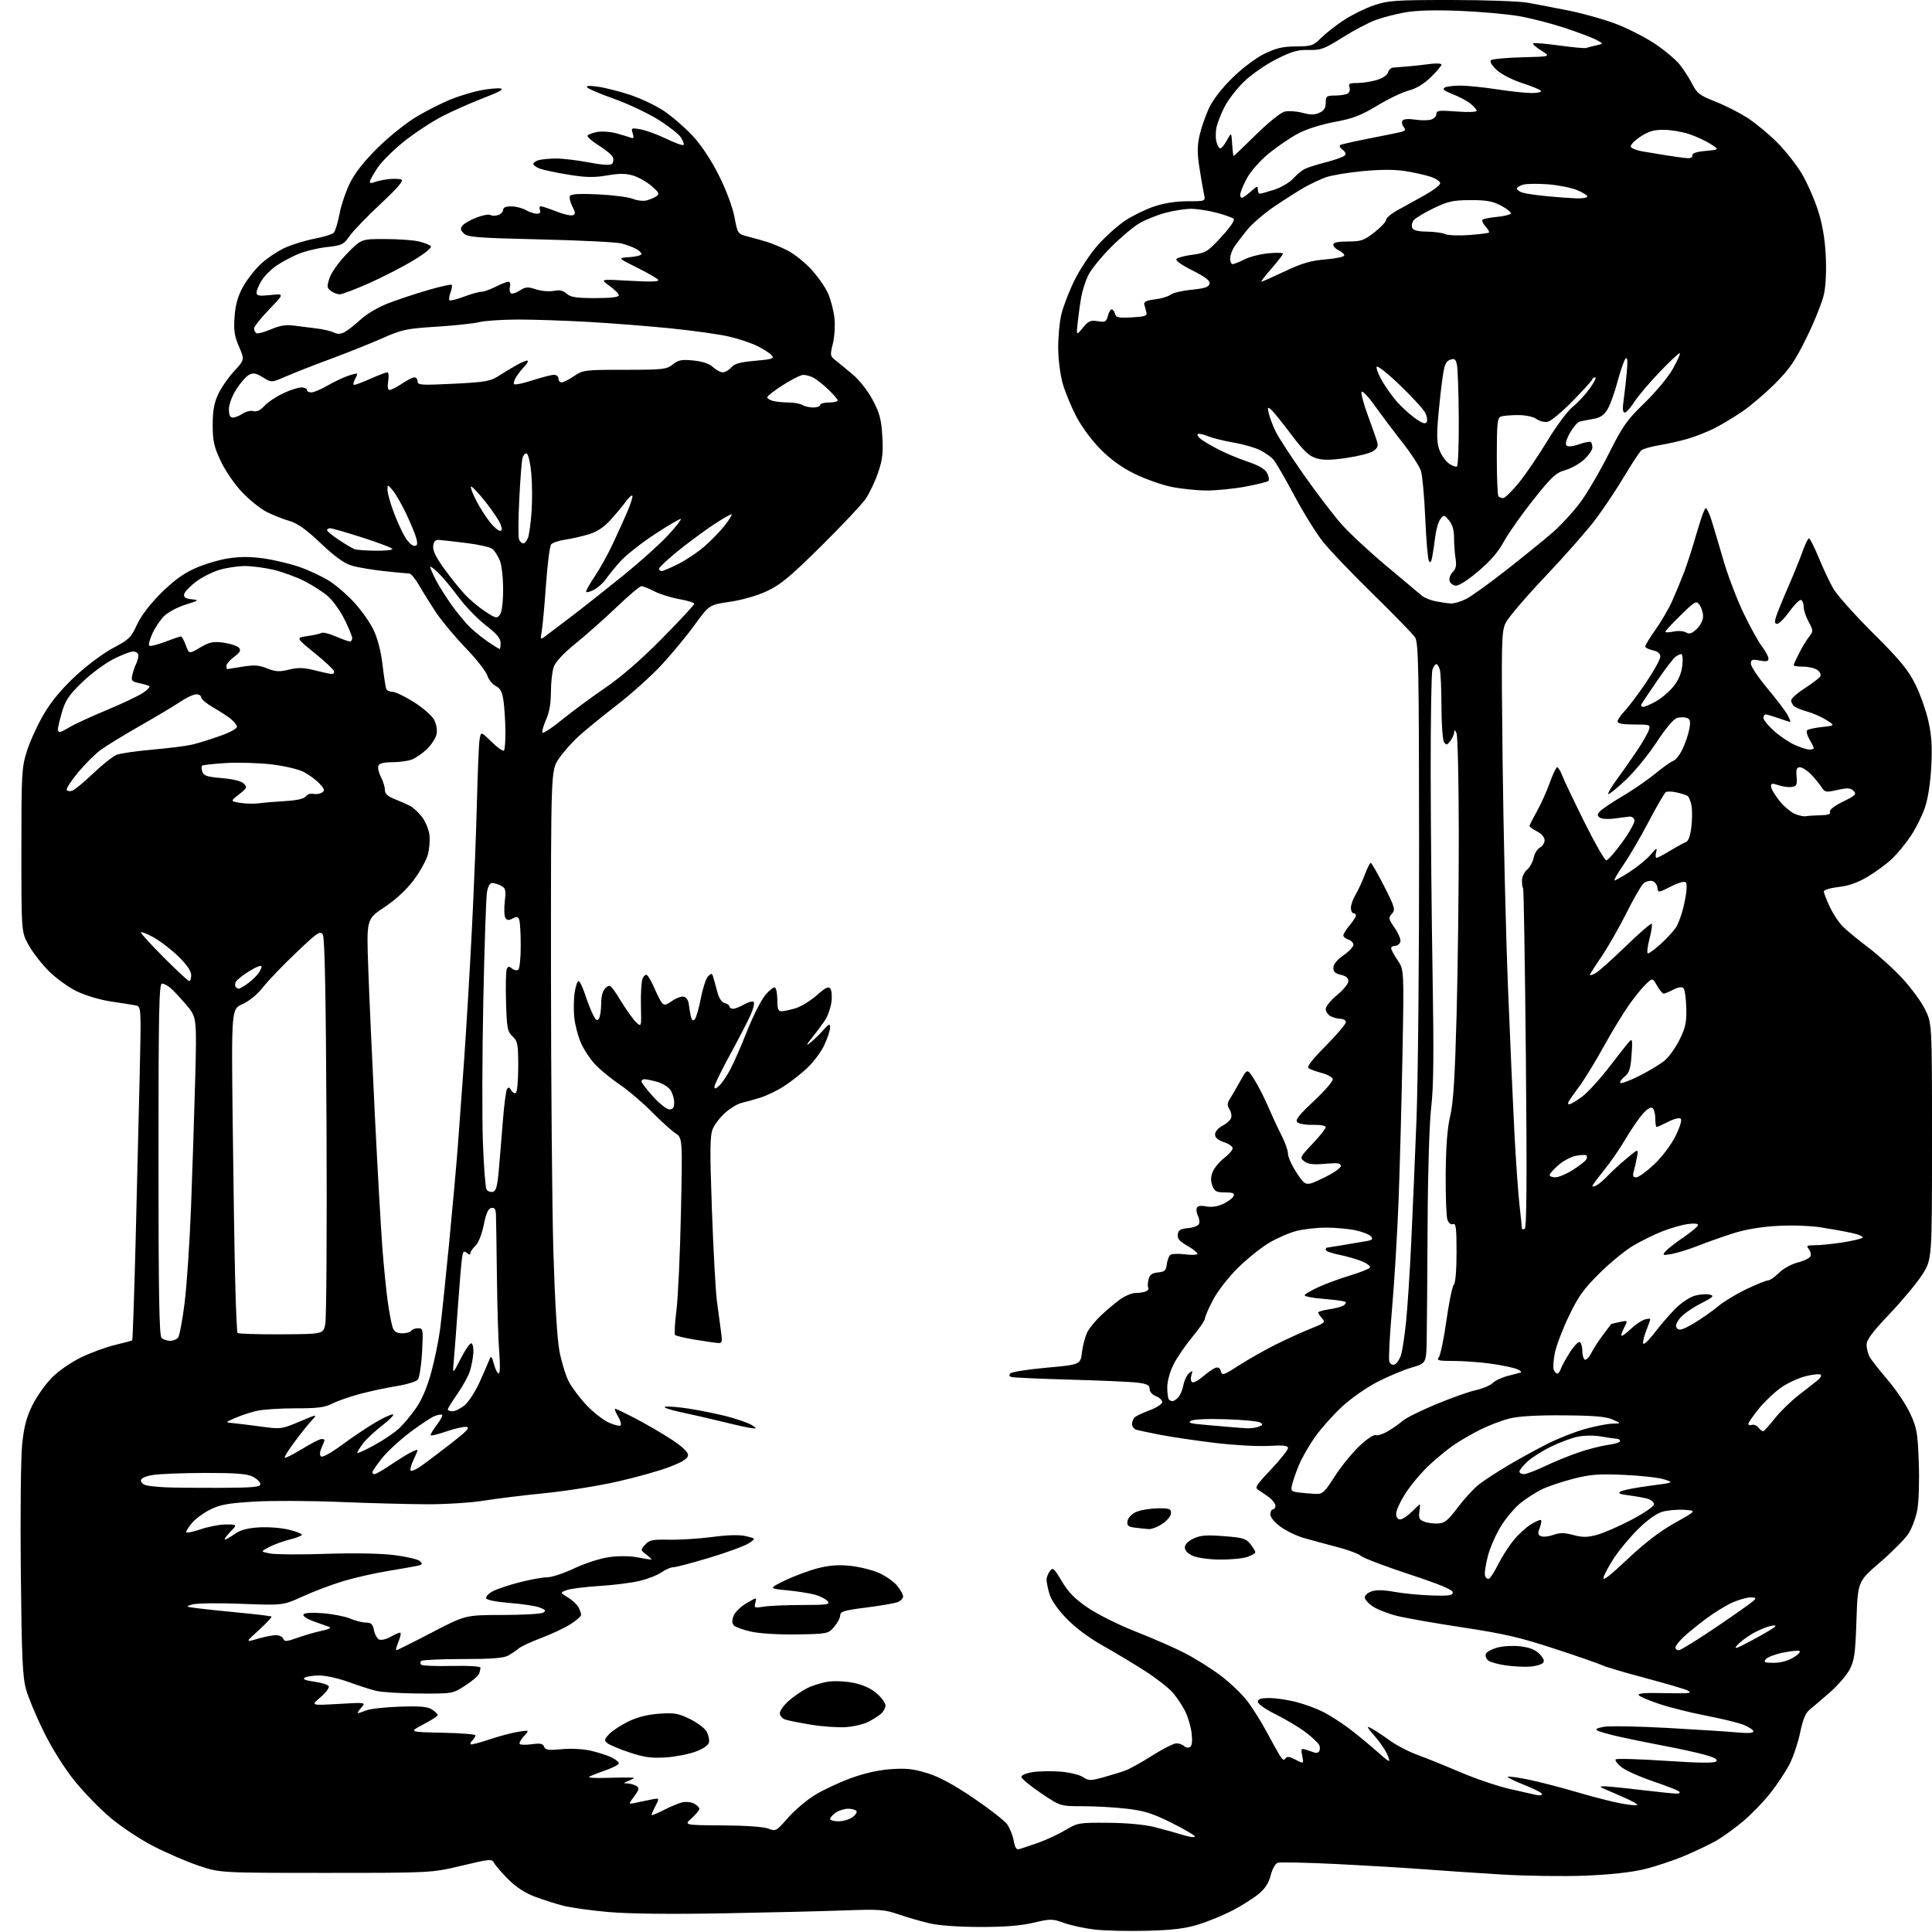 <?xml version="1.0" encoding="UTF-8" standalone="no"?>
<svg 
  version="1.1" 
  xmlns="http://www.w3.org/2000/svg" 
  xmlns:xlink="http://www.w3.org/1999/xlink" 
  xmlns:svg="http://www.w3.org/2000/svg"
  xmlns:rdf="http://www.w3.org/1999/02/22-rdf-syntax-ns#"
  xmlns:cc="http://creativecommons.org/ns#"
  xmlns:dc="http://purl.org/dc/elements/1.1/"
  viewBox="0 0 768 768"
  width="768"
  height="768"
>
<style>svg {background-color: white; }</style>"
<path stroke="none" fill="black" fill-rule="evenodd" d="M456.00,767.51C448.57,767.71 439.24,767.49 435.26,767.04C431.27,766.58 425.77,765.40 423.03,764.41C418.30,762.71 417.69,762.71 410.77,764.32C405.71,765.51 399.25,766.02 389.50,766.00C380.87,765.98 373.14,765.42 369.37,764.52C365.99,763.73 360.49,762.13 357.13,760.97C351.61,759.06 349.58,758.91 335.77,759.42C327.37,759.73 305.65,760.25 287.50,760.58C266.40,760.96 249.94,760.77 241.85,760.06C234.90,759.45 226.79,758.31 223.84,757.55C220.89,756.78 215.83,755.16 212.61,753.95C208.77,752.52 205.15,750.16 202.12,747.13C199.58,744.58 197.04,741.67 196.48,740.65C195.51,738.87 195.01,738.90 183.48,741.65C171.50,744.50 171.50,744.50 129.50,744.50C87.50,744.50 87.50,744.50 79.00,741.65C74.33,740.08 66.22,736.59 61.00,733.90C55.77,731.22 48.06,726.10 43.85,722.54C39.64,718.98 33.20,712.34 29.53,707.78C25.59,702.88 20.66,695.01 17.44,688.50C14.45,682.45 11.25,674.80 10.34,671.50C8.96,666.50 8.62,658.66 8.27,624.50C8.04,601.95 8.28,579.33 8.80,574.22C9.52,567.19 10.50,563.43 12.84,558.68C14.54,555.23 18.02,550.28 20.58,547.68C23.30,544.93 28.21,541.53 32.38,539.52C36.31,537.63 42.38,535.42 45.87,534.61C49.35,533.80 52.36,532.97 52.56,532.78C52.75,532.58 53.36,514.89 53.91,493.46C54.46,472.03 55.19,442.25 55.53,427.29C56.15,400.07 56.15,400.07 53.82,399.64C52.55,399.40 48.12,398.70 44.00,398.09C39.75,397.45 33.89,395.70 30.47,394.03C27.16,392.42 22.15,388.78 19.33,385.95C16.51,383.12 12.93,378.49 11.36,375.65C8.50,370.50 8.50,370.50 8.50,338.00C8.50,307.20 8.62,305.13 10.72,298.50C11.94,294.65 14.95,288.08 17.41,283.89C20.43,278.76 24.53,273.82 30.02,268.72C34.56,264.50 41.18,259.58 45.01,257.56C51.23,254.30 52.11,253.44 54.42,248.39C56.04,244.86 59.52,240.28 63.91,235.88C68.78,231.02 72.79,228.06 77.33,226.01C80.89,224.39 86.82,222.59 90.51,222.00C95.23,221.24 99.46,221.24 104.73,221.97C108.86,222.54 115.34,224.09 119.13,225.41C122.92,226.73 128.27,229.25 131.00,231.00C133.74,232.76 138.20,236.62 140.91,239.60C143.63,242.57 147.01,247.36 148.42,250.25C150.04,253.56 151.38,258.66 152.03,264.00C152.59,268.68 153.25,273.06 153.50,273.75C153.74,274.44 154.86,275.00 155.99,275.00C157.12,275.00 160.98,276.85 164.56,279.11C168.18,281.40 171.74,284.53 172.59,286.18C173.51,287.96 173.88,290.25 173.52,291.92C173.18,293.45 171.47,296.09 169.70,297.79C167.94,299.49 165.23,301.35 163.68,301.94C162.14,302.52 158.63,303.00 155.90,303.00C152.55,303.00 150.76,303.46 150.40,304.41C150.10,305.19 150.56,307.19 151.43,308.86C152.29,310.53 153.00,312.85 153.00,314.00C153.00,315.50 154.08,316.53 156.75,317.60C158.81,318.42 161.57,319.63 162.88,320.28C164.19,320.94 166.37,322.93 167.72,324.70C169.07,326.47 170.41,329.64 170.69,331.73C170.97,333.83 170.70,337.41 170.08,339.69C169.47,341.98 166.92,346.57 164.43,349.88C161.54,353.73 157.31,357.63 152.80,360.64C145.70,365.35 145.70,365.35 146.37,384.43C146.73,394.92 147.93,421.50 149.02,443.50C150.12,465.50 151.47,489.35 152.03,496.50C152.58,503.65 153.54,513.10 154.15,517.50C154.77,521.90 155.65,526.51 156.11,527.75C156.72,529.39 157.76,530.00 159.92,530.00C161.55,530.00 163.16,529.55 163.50,529.00C163.84,528.45 165.05,528.00 166.20,528.00C168.19,528.00 168.25,528.39 167.78,537.48C167.50,542.69 166.74,547.60 166.09,548.40C165.43,549.19 161.65,550.36 157.69,550.99C153.74,551.62 147.20,553.02 143.18,554.09C139.15,555.16 134.17,556.89 132.11,557.94C129.10,559.48 126.25,559.85 117.44,559.83C111.42,559.82 104.47,560.28 101.99,560.86C99.51,561.43 95.69,562.70 93.49,563.67C89.50,565.43 89.50,565.43 92.50,565.70C94.15,565.85 99.16,566.46 103.64,567.07C111.62,568.15 111.91,568.12 119.04,565.12C126.31,562.06 126.31,562.06 123.80,564.78C122.42,566.28 119.36,570.10 117.01,573.28C114.65,576.45 112.92,579.25 113.16,579.49C113.40,579.73 116.50,578.16 120.05,576.00C123.60,573.84 127.06,572.05 127.75,572.04C128.44,572.02 129.00,572.20 129.00,572.45C129.00,572.70 128.47,574.06 127.83,575.48C127.11,577.05 127.01,578.40 127.58,578.95C128.13,579.48 131.53,577.61 136.00,574.32C140.12,571.29 146.14,567.25 149.37,565.36C152.61,563.47 155.70,562.07 156.24,562.25C156.79,562.43 154.81,564.45 151.84,566.73C148.88,569.02 145.45,572.25 144.23,573.90C143.00,575.56 142.00,577.20 142.00,577.55C142.00,577.90 145.04,576.53 148.75,574.50C152.46,572.48 156.98,569.41 158.79,567.68C160.60,565.95 163.64,562.27 165.55,559.50C167.73,556.32 169.91,551.15 171.44,545.48C172.78,540.54 174.35,532.90 174.93,528.50C175.51,524.10 177.11,508.80 178.50,494.50C179.88,480.20 181.45,462.79 181.98,455.82C182.51,448.84 183.63,433.54 184.46,421.82C185.30,410.09 186.68,387.00 187.53,370.50C188.37,354.00 189.30,330.82 189.58,319.00C189.87,307.18 190.33,295.98 190.62,294.11C191.14,290.72 191.14,290.72 195.38,294.88C197.71,297.17 199.93,298.73 200.31,298.36C200.69,297.98 200.96,294.48 200.91,290.58C200.86,286.69 200.53,281.34 200.16,278.71C199.65,275.01 198.95,273.65 197.08,272.71C195.75,272.04 194.23,270.15 193.70,268.50C193.17,266.85 189.28,261.90 185.04,257.50C180.81,253.10 175.55,246.80 173.36,243.50C171.17,240.20 168.15,235.36 166.65,232.75C165.14,230.14 163.37,227.99 162.71,227.98C162.04,227.97 157.61,227.56 152.86,227.05C148.11,226.55 142.26,225.56 139.86,224.85C136.77,223.92 133.17,221.33 127.50,215.96C121.64,210.40 118.30,208.03 115.00,207.07C112.53,206.36 108.47,204.75 106.00,203.50C103.52,202.24 99.11,198.70 96.20,195.62C93.21,192.46 89.52,187.07 87.73,183.26C85.06,177.57 84.56,175.31 84.55,169.00C84.53,163.42 85.08,160.30 86.68,156.82C87.86,154.25 90.72,150.09 93.04,147.58C97.25,143.01 97.25,143.01 95.01,137.79C93.19,133.56 92.85,131.32 93.24,125.94C93.58,121.20 94.52,117.82 96.54,114.11C98.09,111.26 101.34,107.10 103.75,104.87C106.17,102.64 110.48,99.77 113.32,98.48C116.17,97.19 121.42,95.58 125.00,94.89C128.57,94.21 132.00,93.16 132.62,92.57C133.24,91.98 134.29,88.59 134.96,85.04C135.63,81.49 137.55,75.86 139.21,72.54C141.22,68.55 145.01,63.79 150.40,58.50C154.89,54.10 161.81,48.59 165.78,46.26C169.75,43.93 175.74,40.90 179.09,39.54C182.45,38.18 187.76,36.56 190.91,35.94C194.06,35.32 197.66,34.97 198.93,35.16C200.54,35.40 198.57,36.52 192.36,38.89C187.49,40.76 180.12,44.02 176.00,46.13C171.88,48.24 165.02,52.73 160.76,56.11C156.51,59.48 151.67,64.29 150.01,66.80C148.36,69.30 147.00,71.76 147.00,72.28C147.00,72.80 147.78,72.87 148.75,72.45C149.71,72.02 152.19,71.48 154.25,71.23C156.32,70.99 158.68,71.05 159.51,71.37C160.58,71.78 158.22,74.55 151.26,81.07C145.89,86.09 140.35,91.84 138.95,93.85C136.59,97.23 135.93,97.55 129.83,98.23C126.21,98.63 121.06,99.90 118.38,101.04C115.69,102.18 111.81,104.27 109.75,105.70C107.68,107.12 105.09,109.73 104.00,111.51C102.90,113.28 102.00,115.44 102.00,116.30C102.00,117.59 102.94,117.76 107.53,117.28C113.06,116.71 113.06,116.71 107.03,122.97C103.71,126.41 101.00,129.82 101.00,130.55C101.00,131.28 101.41,132.13 101.91,132.44C102.41,132.75 105.00,132.07 107.66,130.93C111.17,129.42 113.66,129.00 116.75,129.42C119.09,129.74 123.14,130.25 125.75,130.55C128.36,130.86 131.46,131.58 132.63,132.15C134.16,132.91 135.38,132.87 137.02,131.99C138.27,131.32 141.16,129.05 143.45,126.94C145.87,124.71 150.50,122.01 154.55,120.47C158.37,119.01 165.45,116.68 170.28,115.27C175.10,113.87 179.28,112.95 179.56,113.22C179.83,113.50 179.62,114.86 179.09,116.26C178.56,117.65 178.38,119.04 178.68,119.35C178.99,119.65 181.55,119.02 184.37,117.95C187.19,116.88 190.31,116.00 191.29,116.00C192.27,116.00 194.84,115.10 197.00,114.00C199.16,112.90 201.44,112.00 202.08,112.00C202.74,112.00 203.01,112.85 202.71,114.00C202.42,115.10 202.62,116.26 203.14,116.59C203.66,116.91 205.26,116.41 206.68,115.47C208.92,114.00 209.80,113.94 213.07,115.02C215.16,115.71 218.32,115.99 220.10,115.63C222.45,115.16 223.85,115.46 225.27,116.74C226.83,118.16 229.05,118.50 236.61,118.50C242.72,118.50 246.00,118.12 246.00,117.41C246.00,116.81 244.31,115.11 242.25,113.62C238.50,110.93 238.50,110.93 250.41,111.62C258.55,112.09 262.11,111.98 261.67,111.27C261.32,110.70 257.53,108.50 253.26,106.39C245.50,102.54 245.50,102.54 250.25,102.22C252.86,102.04 255.00,101.48 255.00,100.98C255.00,100.48 254.00,99.53 252.77,98.88C251.55,98.22 248.96,97.27 247.02,96.77C245.09,96.26 230.58,95.54 214.78,95.17C189.67,94.58 185.86,94.29 184.37,92.80C182.99,91.42 182.91,90.82 183.91,89.60C184.60,88.78 187.11,87.36 189.50,86.45C191.89,85.53 194.33,85.09 194.93,85.46C195.53,85.83 196.91,85.84 198.01,85.50C199.10,85.15 200.00,84.22 200.00,83.43C200.00,82.48 201.08,82.01 203.25,82.04C205.04,82.05 207.62,82.71 209.00,83.50C210.38,84.29 212.34,84.95 213.36,84.96C214.60,84.99 215.02,84.51 214.64,83.50C214.32,82.67 214.48,82.00 214.99,82.00C215.51,82.00 218.26,82.92 221.12,84.05C223.98,85.17 226.93,85.86 227.69,85.56C228.84,85.12 228.81,84.53 227.49,81.99C226.63,80.31 226.22,78.45 226.59,77.85C227.05,77.11 230.75,76.92 237.88,77.27C243.72,77.56 249.88,78.36 251.57,79.05C253.26,79.74 255.74,80.02 257.07,79.66C258.41,79.31 260.18,78.55 261.00,77.98C262.26,77.11 261.93,76.46 259.00,73.94C257.07,72.28 253.77,70.41 251.65,69.78C248.78,68.92 246.16,68.91 241.28,69.74C236.14,70.63 232.89,70.56 225.97,69.44C221.14,68.66 216.02,67.58 214.59,67.04C213.17,66.49 212.00,65.64 212.00,65.14C212.00,64.64 213.01,63.96 214.25,63.63C215.49,63.30 218.59,63.02 221.14,63.01C223.69,63.01 229.49,63.70 234.03,64.56C239.51,65.60 242.61,65.79 243.27,65.13C243.82,64.58 243.99,63.42 243.65,62.54C243.32,61.66 240.79,59.55 238.04,57.84C235.30,56.13 233.28,54.36 233.56,53.90C233.84,53.45 235.56,52.80 237.38,52.46C239.19,52.12 242.58,52.35 244.90,52.97C247.23,53.60 249.82,54.38 250.68,54.71C251.91,55.18 252.08,54.83 251.51,53.02C250.82,50.84 250.96,50.77 254.64,51.41C256.76,51.78 261.34,53.46 264.82,55.14C268.30,56.82 271.39,57.94 271.71,57.63C272.02,57.32 271.55,55.97 270.68,54.63C269.80,53.29 265.71,50.09 261.59,47.52C257.47,44.96 249.69,41.28 244.30,39.36C238.91,37.44 234.05,35.40 233.50,34.82C232.80,34.09 234.02,33.97 237.50,34.44C240.25,34.80 246.00,36.25 250.27,37.64C254.54,39.03 260.69,41.95 263.94,44.12C267.18,46.28 272.33,50.75 275.37,54.03C278.86,57.80 282.71,63.62 285.80,69.79C288.71,75.61 291.20,82.28 291.96,86.27C293.22,92.98 293.22,92.98 297.36,94.05C299.64,94.63 303.07,95.60 305.00,96.19C306.93,96.79 310.53,98.29 313.02,99.54C315.51,100.78 319.70,104.11 322.34,106.93C324.98,109.76 328.05,114.11 329.15,116.61C330.26,119.11 331.41,123.56 331.71,126.52C332.02,129.47 331.72,134.04 331.06,136.67C329.92,141.21 329.98,141.56 332.18,143.27C333.45,144.27 336.55,146.81 339.05,148.92C341.62,151.09 345.04,155.47 346.91,158.99C349.66,164.14 350.32,166.63 350.73,173.36C351.13,179.99 350.82,182.69 349.04,187.92C347.85,191.45 345.59,196.17 344.02,198.42C342.46,200.66 334.49,209.11 326.32,217.19C314.16,229.22 310.27,232.45 304.91,234.96C300.96,236.80 295.08,238.50 290.14,239.22C281.93,240.42 281.93,240.42 276.03,248.54C272.79,253.00 266.84,260.18 262.82,264.49C258.79,268.80 250.96,275.83 245.42,280.11C239.87,284.39 233.04,289.95 230.25,292.47C227.45,294.98 223.78,299.13 222.08,301.69C219.00,306.34 219.00,306.34 219.02,386.42C219.04,430.46 219.47,480.68 219.99,498.00C220.58,517.57 221.49,532.41 222.40,537.17C223.21,541.38 224.85,546.74 226.05,549.09C227.24,551.43 230.42,555.68 233.11,558.53C235.80,561.37 239.81,564.51 242.01,565.51C244.22,566.50 246.33,567.00 246.71,566.63C247.09,566.25 246.61,564.60 245.64,562.97C244.68,561.34 244.18,560.00 244.54,560.00C244.90,560.00 248.64,561.80 252.85,564.00C257.06,566.19 263.43,569.91 267.00,572.26C271.12,574.96 273.50,577.21 273.50,578.38C273.50,579.73 271.64,580.96 266.49,583.00C262.64,584.53 253.19,587.20 245.49,588.94C237.80,590.67 224.75,592.76 216.50,593.57C208.25,594.38 197.42,595.71 192.44,596.52C187.46,597.34 177.34,597.98 169.94,597.97C162.55,597.95 146.82,597.53 135.00,597.05C123.17,596.56 107.84,596.50 100.92,596.92C90.68,597.54 87.46,598.13 83.57,600.07C80.94,601.38 77.71,603.74 76.40,605.31C75.08,606.87 74.00,608.54 74.00,609.02C74.00,609.50 76.55,609.02 79.66,607.95C82.77,606.88 87.35,606.00 89.84,606.00C94.37,606.00 94.37,606.00 91.50,609.00C89.92,610.65 88.98,612.00 89.41,612.00C89.84,612.00 91.59,611.00 93.30,609.78C95.51,608.21 98.29,607.45 102.85,607.16C106.39,606.93 111.70,607.33 114.64,608.03C117.59,608.74 120.00,609.65 120.00,610.06C120.00,610.47 117.86,611.32 115.25,611.97C112.64,612.61 108.92,613.96 107.00,614.97C103.50,616.81 103.50,616.81 107.45,617.55C109.62,617.96 119.52,618.02 129.45,617.68C140.37,617.31 151.05,617.49 156.50,618.15C161.45,618.75 166.13,619.83 166.91,620.56C168.10,621.68 167.95,621.97 165.91,622.43C164.58,622.73 159.22,623.67 154.00,624.53C148.78,625.39 140.86,627.19 136.41,628.53C131.97,629.87 124.77,632.59 120.42,634.57C112.50,638.18 112.50,638.18 96.00,637.54C86.93,637.19 78.15,637.29 76.50,637.78C73.61,638.63 73.69,638.68 78.50,639.31C81.25,639.67 88.90,640.47 95.50,641.09C102.10,641.72 107.69,642.41 107.93,642.62C108.16,642.84 105.91,645.24 102.93,647.95C97.50,652.88 97.50,652.88 102.41,651.44C105.11,650.65 108.39,650.00 109.69,650.00C111.00,650.00 112.31,650.65 112.61,651.43C113.08,652.65 113.95,652.59 118.33,651.02C121.17,650.00 125.53,648.75 128.00,648.24C130.52,647.72 131.84,647.08 131.00,646.77C130.18,646.47 127.36,645.46 124.74,644.53C121.97,643.54 120.26,642.39 120.64,641.78C121.04,641.12 123.92,640.94 128.39,641.29C132.30,641.60 137.17,642.56 139.22,643.42C141.26,644.29 144.09,645.00 145.49,645.00C147.55,645.00 148.17,645.60 148.67,648.09C149.01,649.78 149.97,651.44 150.81,651.76C151.65,652.08 153.65,651.59 155.25,650.67C156.85,649.75 158.55,649.00 159.03,649.00C159.51,649.00 159.24,650.58 158.44,652.50C157.63,654.42 157.23,656.00 157.55,656.00C157.87,656.00 164.18,652.85 171.57,649.00C185.01,642.00 185.01,642.00 199.75,641.98C207.86,641.98 215.16,641.55 215.97,641.04C217.13,640.30 216.84,639.89 214.51,639.00C212.90,638.39 207.55,637.58 202.62,637.20C197.13,636.77 193.51,636.04 193.27,635.31C193.05,634.65 194.28,633.39 195.99,632.50C197.71,631.61 202.54,630.01 206.72,628.94C210.90,627.87 215.78,627.00 217.56,627.00C219.34,627.00 224.17,625.40 228.29,623.44C232.47,621.45 238.56,619.49 242.05,618.99C245.82,618.46 250.28,618.48 253.29,619.05C256.03,619.57 258.55,619.99 258.89,619.98C259.22,619.97 258.39,619.10 257.03,618.05C254.57,616.17 254.57,616.14 256.48,614.02C258.16,612.17 259.40,611.91 265.96,612.06C270.11,612.15 277.81,611.66 283.08,610.98C289.51,610.14 293.96,610.03 296.58,610.66C300.50,611.60 300.50,611.60 297.64,613.48C296.07,614.52 289.10,617.09 282.14,619.18C275.19,621.28 268.67,623.00 267.65,623.00C266.64,623.00 264.55,623.90 263.01,624.99C261.47,626.09 257.57,627.63 254.35,628.41C251.13,629.19 243.86,630.12 238.18,630.46C232.51,630.81 226.69,631.55 225.24,632.10C222.62,633.09 222.62,633.09 225.75,634.99C227.47,636.04 229.35,637.79 229.94,638.88C230.52,639.97 231.00,641.34 231.00,641.92C231.00,642.50 229.09,644.19 226.75,645.67C224.41,647.15 219.19,649.61 215.15,651.12C211.11,652.63 207.06,654.52 206.15,655.31C205.24,656.10 203.38,657.36 202.00,658.12C200.18,659.13 195.27,659.50 183.84,659.50C175.23,659.50 167.84,659.84 167.42,660.25C167.01,660.66 167.01,661.34 167.43,661.75C167.85,662.16 173.32,662.38 179.60,662.24C186.11,662.09 191.00,662.38 191.00,662.91C191.00,663.42 190.74,664.53 190.41,665.37C190.09,666.22 187.59,668.34 184.85,670.09C179.89,673.28 179.88,673.28 166.69,673.20C159.43,673.16 151.69,672.68 149.49,672.14C147.30,671.60 142.35,670.01 138.50,668.60C134.65,667.19 129.47,666.04 127.00,666.04C124.53,666.03 121.88,666.42 121.12,666.90C120.18,667.50 121.38,668.00 124.87,668.48C127.69,668.87 130.30,669.67 130.66,670.27C131.03,670.86 129.57,672.84 127.42,674.66C123.50,677.98 123.50,677.98 134.50,677.34C145.50,676.70 145.50,676.70 143.60,678.85C142.55,680.03 141.96,681.00 142.28,681.00C142.60,681.00 144.14,680.50 145.68,679.88C147.23,679.27 153.22,678.61 158.98,678.42C167.03,678.15 169.99,678.42 171.73,679.56C172.98,680.38 174.00,681.37 174.00,681.77C174.00,682.17 171.41,683.85 168.25,685.50C162.50,688.50 162.50,688.50 175.75,688.78C183.04,688.93 189.00,689.40 189.00,689.83C189.00,690.25 188.47,691.13 187.82,691.78C187.17,692.43 186.83,693.16 187.07,693.39C187.31,693.63 190.67,692.76 194.55,691.46C198.42,690.15 203.60,688.78 206.05,688.41C210.50,687.72 210.50,687.72 208.24,690.18C207.00,691.54 206.27,692.94 206.62,693.29C206.97,693.64 209.16,693.67 211.48,693.35C214.77,692.90 215.83,693.12 216.30,694.35C216.81,695.66 218.03,695.83 223.32,695.33C227.17,694.97 231.88,695.24 235.12,696.00C238.08,696.70 241.74,697.89 243.25,698.66C244.76,699.43 246.00,700.45 246.00,700.94C246.00,701.43 243.86,702.59 241.25,703.52C238.64,704.44 235.60,705.60 234.50,706.10C233.19,706.70 235.85,706.90 242.25,706.71C247.61,706.54 252.00,706.56 252.00,706.74C252.00,706.92 250.99,707.47 249.75,707.97C247.68,708.80 247.66,708.88 249.50,708.95C250.60,709.00 252.16,709.45 252.98,709.96C254.23,710.76 254.10,711.38 252.09,714.09C249.73,717.28 249.73,717.28 252.61,716.64C254.20,716.28 257.01,715.70 258.85,715.35C262.20,714.71 262.20,714.71 260.60,717.80C259.72,719.51 259.00,721.15 259.00,721.46C259.00,721.77 261.14,720.92 263.75,719.57C266.36,718.22 269.70,716.82 271.16,716.47C272.62,716.12 274.76,716.33 275.91,716.95C277.06,717.57 278.00,718.51 278.00,719.05C278.00,719.59 276.62,721.26 274.93,722.77C271.85,725.52 271.85,725.52 287.18,725.62C296.51,725.68 303.66,726.19 305.46,726.91C308.33,728.07 308.58,727.93 313.25,722.60C315.91,719.57 320.76,715.47 324.03,713.48C327.30,711.49 333.70,708.50 338.24,706.84C343.52,704.90 349.25,703.61 354.13,703.27C360.19,702.84 363.17,703.17 368.63,704.86C373.33,706.31 379.12,709.44 386.95,714.74C393.25,719.01 399.28,723.71 400.35,725.19C401.42,726.66 402.59,729.59 402.96,731.69C403.42,734.34 404.06,735.38 405.06,735.10C405.85,734.87 409.20,733.75 412.50,732.60C415.80,731.44 420.75,729.15 423.50,727.50C428.35,724.59 428.87,724.50 440.50,724.59C448.02,724.64 454.93,725.29 459.00,726.31C462.57,727.21 467.64,728.61 470.25,729.43C472.86,730.24 475.00,730.53 475.00,730.07C475.00,729.61 470.84,727.16 465.75,724.62C458.25,720.88 454.90,719.82 448.03,719.00C443.37,718.45 435.49,718.00 430.53,718.00C421.50,718.00 421.50,718.00 413.75,712.77C409.49,709.89 406.00,706.99 406.00,706.33C406.00,705.66 408.06,704.81 410.60,704.43C413.13,704.05 418.08,703.97 421.60,704.26C425.12,704.54 429.13,705.51 430.50,706.41C432.81,707.92 433.46,707.93 438.76,706.46C441.91,705.58 445.85,704.37 447.50,703.75C449.15,703.14 453.92,700.47 458.10,697.82C462.28,695.17 466.58,693.00 467.65,693.00C468.72,693.00 470.10,693.50 470.71,694.11C471.32,694.72 472.37,694.89 473.04,694.48C473.85,693.98 474.06,692.15 473.68,688.93C473.37,686.30 472.21,682.37 471.10,680.20C470.00,678.04 467.84,674.78 466.31,672.96C464.78,671.14 459.90,667.31 455.46,664.44C451.02,661.58 443.34,656.95 438.39,654.17C432.67,650.94 427.36,646.96 423.79,643.22C420.27,639.53 417.78,635.89 417.10,633.42C416.50,631.27 416.01,628.80 416.01,627.94C416.00,627.08 416.59,625.57 417.32,624.58C418.52,622.93 418.94,623.28 422.09,628.58C424.69,632.96 427.25,635.56 432.52,639.15C436.41,641.80 444.82,645.99 451.50,648.60C458.10,651.18 466.88,655.02 471.00,657.14C475.12,659.27 481.57,663.31 485.31,666.13C489.06,668.95 493.86,673.56 495.97,676.38C498.08,679.19 501.49,684.65 503.55,688.50C505.60,692.35 507.95,696.57 508.75,697.88C509.79,699.57 510.44,699.91 510.98,699.04C511.56,698.10 512.50,698.21 515.01,699.51C518.29,701.20 518.29,701.20 517.66,698.04C517.07,695.11 517.19,694.93 519.26,695.57C520.49,695.96 522.02,696.47 522.65,696.71C523.28,696.94 524.07,696.70 524.40,696.16C524.73,695.62 524.76,694.54 524.46,693.77C524.16,692.99 521.78,690.72 519.16,688.72C516.54,686.72 511.16,683.49 507.20,681.53C503.09,679.50 500.00,677.33 500.00,676.49C500.00,675.39 501.20,675.00 504.61,675.00C507.14,675.00 511.94,675.71 515.28,676.57C518.62,677.44 523.41,679.20 525.93,680.48C528.44,681.77 532.83,684.55 535.68,686.66C538.53,688.77 543.56,692.88 546.86,695.79C552.68,700.92 552.82,700.98 551.68,697.91C551.03,696.17 548.71,692.71 546.53,690.22C543.31,686.55 543.03,685.94 545.03,686.98C546.39,687.69 549.68,689.86 552.35,691.80C555.03,693.74 560.00,696.34 563.41,697.57C566.82,698.81 574.51,701.92 580.50,704.48C586.50,707.04 595.25,710.01 599.95,711.09C604.65,712.17 609.51,713.27 610.75,713.54C611.99,713.82 613.00,713.65 613.00,713.18C613.00,712.70 609.82,711.07 605.94,709.55C602.06,708.02 599.10,706.56 599.37,706.30C599.63,706.04 603.37,706.55 607.67,707.44C611.98,708.33 620.67,710.58 627.00,712.45C633.33,714.31 641.16,716.32 644.42,716.91C647.67,717.51 650.56,717.78 650.82,717.51C651.09,717.25 648.87,715.97 645.90,714.67C642.93,713.37 639.38,711.82 638.00,711.22C635.85,710.29 635.78,710.13 637.50,710.08C638.60,710.04 645.12,710.68 652.00,711.50C658.88,712.32 665.38,712.99 666.45,712.99C667.60,713.00 668.01,712.65 667.45,712.14C666.93,711.67 662.23,709.84 657.00,708.06C651.77,706.28 646.17,703.76 644.54,702.46C642.91,701.16 641.90,699.77 642.28,699.38C642.67,698.99 651.58,699.25 662.08,699.95C675.40,700.84 681.49,700.91 682.22,700.18C682.95,699.45 681.64,698.67 677.88,697.60C674.92,696.76 667.55,695.14 661.50,694.00C655.45,692.86 647.35,691.21 643.50,690.33C639.65,689.45 635.84,688.38 635.03,687.95C634.01,687.41 634.76,686.95 637.49,686.44C639.66,686.03 651.12,686.23 662.96,686.89C674.81,687.55 687.31,688.35 690.75,688.68C694.76,689.06 697.00,688.91 697.00,688.25C697.00,687.68 695.26,686.52 693.14,685.67C691.01,684.82 684.37,683.19 678.39,682.04C672.40,680.90 664.02,678.81 659.76,677.40C655.50,675.99 651.74,674.39 651.40,673.83C650.99,673.18 653.71,672.89 659.14,673.01C663.74,673.12 668.62,673.14 670.00,673.07C671.97,672.97 672.18,672.75 670.97,672.04C670.13,671.55 662.56,669.31 654.15,667.07C645.75,664.83 638.07,662.57 637.08,662.04C636.09,661.52 627.69,658.58 618.39,655.53C604.42,650.93 598.05,649.45 581.58,646.95C570.62,645.29 558.78,643.21 555.27,642.33C551.77,641.45 547.46,639.76 545.70,638.58C543.94,637.39 542.50,635.77 542.50,634.98C542.50,634.19 543.73,633.12 545.23,632.59C547.05,631.95 550.06,632.01 554.23,632.78C557.68,633.41 564.33,634.06 569.00,634.22C576.02,634.45 577.50,634.24 577.50,633.00C577.50,631.94 572.34,629.80 560.08,625.76C550.51,622.60 541.92,619.33 541.00,618.50C540.08,617.67 535.77,616.06 531.41,614.93C527.06,613.80 521.18,612.21 518.34,611.39C515.50,610.58 511.33,608.58 509.09,606.95C506.66,605.19 505.00,603.18 505.00,601.99C505.00,600.90 505.45,600.00 506.00,600.00C506.55,600.00 507.00,599.36 507.00,598.57C507.00,597.79 505.92,596.32 504.61,595.32C503.29,594.32 501.38,593.00 500.36,592.39C498.66,591.38 499.10,590.65 505.25,584.12C508.96,580.18 512.00,576.37 512.00,575.65C512.00,574.63 510.21,574.43 504.25,574.77C499.99,575.01 490.43,574.48 483.00,573.58C475.57,572.69 465.90,571.26 461.50,570.41C457.10,569.56 452.71,568.64 451.75,568.37C450.79,568.09 450.00,567.05 450.00,566.06C450.00,565.06 450.56,563.80 451.25,563.26C451.94,562.72 454.64,561.48 457.25,560.50C459.86,559.53 462.00,558.10 462.00,557.34C462.00,556.58 460.88,555.52 459.50,555.00C458.05,554.45 457.00,553.26 457.00,552.16C457.00,550.68 456.03,550.14 452.54,549.66C450.08,549.32 438.04,548.78 425.79,548.44C413.53,548.11 402.86,547.63 402.08,547.38C401.11,547.08 400.99,546.61 401.69,545.91C402.26,545.34 408.74,544.34 416.11,543.67C429.50,542.46 429.50,542.46 430.12,537.44C430.45,534.68 431.43,531.09 432.28,529.46C433.14,527.83 435.56,524.88 437.67,522.90C439.78,520.92 443.12,518.11 445.09,516.65C447.07,515.19 449.85,514.00 451.26,514.00C452.68,514.00 454.55,513.73 455.41,513.40C456.28,513.06 456.75,512.41 456.46,511.94C456.17,511.47 456.22,509.97 456.56,508.60C457.04,506.71 457.94,506.04 460.34,505.81C463.02,505.55 463.55,505.05 463.84,502.50C464.03,500.86 464.70,499.17 465.34,498.77C465.98,498.36 468.64,498.31 471.25,498.64C473.86,498.98 476.00,498.86 475.99,498.38C475.99,497.90 474.16,496.46 471.93,495.19C468.85,493.43 467.95,492.34 468.19,490.69C468.44,488.94 469.27,488.44 472.31,488.19C474.40,488.01 476.35,487.26 476.63,486.51C476.92,485.77 476.73,484.33 476.21,483.33C475.69,482.32 475.48,480.92 475.73,480.22C476.04,479.35 477.24,479.14 479.50,479.57C481.66,479.97 484.03,479.61 486.33,478.52C488.26,477.60 490.09,476.21 490.39,475.42C490.81,474.34 489.99,474.00 486.94,474.00C483.53,474.00 482.80,473.61 481.93,471.32C481.21,469.41 481.25,467.80 482.10,465.76C482.76,464.17 484.80,461.73 486.65,460.32C488.49,458.91 490.00,457.18 490.00,456.46C490.00,455.74 488.43,454.64 486.50,454.00C484.14,453.22 483.00,452.23 483.00,450.95C483.00,449.87 484.24,448.41 485.88,447.56C487.46,446.74 489.03,445.36 489.36,444.50C489.70,443.63 489.42,442.04 488.74,440.96C487.76,439.38 487.80,438.56 488.95,436.75C489.74,435.51 491.61,432.30 493.09,429.61C495.80,424.72 495.80,424.72 498.59,429.11C500.12,431.52 502.63,436.43 504.16,440.00C505.69,443.57 508.08,448.71 509.47,451.42C510.86,454.13 512.00,457.39 512.00,458.68C512.00,459.98 513.58,463.41 515.51,466.32C519.03,471.62 519.03,471.62 526.01,468.29C529.90,466.44 533.00,464.32 533.00,463.52C533.00,462.36 531.79,462.18 526.75,462.63C522.07,463.04 520.00,462.80 518.52,461.68C516.60,460.23 516.70,460.01 521.77,454.65C524.65,451.61 527.00,448.65 527.00,448.08C527.00,447.48 524.85,447.08 521.93,447.15C519.14,447.21 516.34,446.74 515.69,446.09C514.80,445.20 516.38,443.19 522.38,437.58C526.74,433.50 530.05,429.64 529.80,428.90C529.55,428.16 527.59,427.10 525.42,426.53C523.26,425.96 520.93,425.13 520.24,424.68C519.34,424.10 521.30,421.52 526.99,415.77C531.39,411.31 535.00,407.07 535.00,406.33C535.00,405.60 534.07,405.00 532.93,405.00C531.80,405.00 530.00,404.53 528.93,403.96C527.87,403.40 527.00,402.10 527.00,401.09C527.00,400.07 529.02,397.58 531.50,395.55C533.98,393.53 536.00,391.03 536.00,390.01C536.00,388.77 535.02,387.94 533.00,387.50C530.77,387.01 530.01,386.28 530.04,384.67C530.06,383.29 531.53,381.50 534.04,379.76C536.22,378.25 538.00,376.37 538.00,375.58C538.00,374.78 537.10,373.85 536.00,373.50C534.90,373.15 534.00,372.40 534.00,371.83C534.00,371.26 535.12,369.45 536.50,367.82C537.88,366.18 539.00,364.43 539.00,363.92C539.00,363.42 538.55,363.00 538.00,363.00C537.45,363.00 537.00,362.04 537.00,360.87C537.00,359.70 537.84,357.33 538.87,355.62C539.90,353.90 541.53,350.36 542.51,347.75C543.48,345.14 544.55,343.00 544.89,343.00C545.22,343.00 547.61,347.16 550.19,352.24C554.52,360.76 554.76,361.61 553.30,363.22C551.84,364.84 551.93,365.29 554.47,368.96C555.99,371.16 556.97,373.63 556.65,374.47C556.33,375.31 555.37,376.00 554.53,376.00C553.69,376.00 553.00,376.43 553.00,376.96C553.00,377.48 554.15,379.61 555.56,381.69C558.13,385.47 558.13,385.47 557.51,418.98C557.17,437.42 556.47,463.46 555.97,476.86C555.46,490.25 554.28,509.86 553.34,520.42C552.41,530.98 551.93,540.38 552.28,541.30C552.65,542.26 553.55,542.73 554.41,542.39C555.23,542.08 556.36,540.40 556.92,538.66C557.47,536.92 558.39,530.87 558.96,525.21C559.52,519.55 560.43,505.60 560.97,494.21C561.51,482.82 562.45,460.90 563.06,445.50C563.68,430.10 564.15,381.10 564.11,336.61C564.06,265.23 563.87,255.45 562.50,253.36C561.64,252.05 554.16,244.35 545.86,236.24C537.57,228.13 528.60,218.75 525.92,215.39C523.24,212.03 518.08,203.71 514.45,196.89C510.81,190.08 507.09,183.66 506.17,182.64C505.25,181.62 502.88,179.96 500.90,178.95C498.92,177.94 494.19,176.58 490.40,175.93C486.60,175.29 481.97,174.13 480.10,173.37C478.22,172.60 476.43,172.24 476.10,172.57C475.77,172.90 476.40,173.84 477.50,174.66C478.60,175.49 481.75,177.32 484.50,178.75C487.25,180.17 492.43,182.32 496.00,183.53C500.50,185.05 502.87,186.46 503.71,188.10C504.38,189.41 504.60,190.79 504.21,191.17C503.82,191.54 499.74,192.56 495.14,193.43C490.54,194.29 483.57,194.99 479.64,194.98C475.71,194.97 469.35,194.30 465.50,193.50C461.65,192.69 455.12,190.37 451.00,188.34C445.98,185.88 441.50,182.65 437.47,178.58C433.96,175.04 429.92,169.57 427.81,165.50C425.81,161.65 423.40,155.80 422.45,152.50C421.49,149.20 420.69,142.91 420.65,138.50C420.61,134.10 421.17,128.03 421.89,125.00C422.60,121.97 424.94,115.90 427.09,111.50C429.23,107.10 433.46,100.74 436.48,97.36C439.50,93.98 444.36,89.63 447.29,87.68C450.21,85.74 455.38,83.22 458.77,82.08C462.73,80.74 467.49,80.00 472.09,80.00C479.23,80.00 479.23,80.00 478.62,77.25C478.29,75.74 477.48,71.07 476.82,66.87C475.89,60.94 475.90,58.05 476.83,53.87C477.49,50.92 479.17,46.07 480.54,43.09C482.10,39.74 485.63,35.15 489.86,31.00C493.82,27.11 499.15,23.09 502.59,21.40C507.27,19.11 509.89,18.49 515.16,18.46C521.35,18.42 522.05,18.18 525.16,15.08C527.00,13.24 531.10,10.03 534.28,7.95C537.45,5.87 542.83,3.23 546.22,2.08C551.81,0.20 554.71,-0.00 576.88,-0.00C590.45,-0.00 604.08,0.49 607.44,1.11C610.77,1.71 618.00,3.10 623.50,4.19C629.00,5.28 637.34,7.61 642.03,9.37C646.73,11.12 653.79,14.70 657.74,17.32C661.68,19.94 666.21,23.76 667.82,25.79C669.42,27.83 671.66,31.33 672.79,33.56C674.58,37.10 675.76,37.98 681.88,40.38C685.74,41.90 691.52,44.83 694.70,46.89C697.89,48.96 703.20,53.36 706.50,56.67C709.80,59.99 714.20,65.58 716.28,69.10C718.35,72.62 721.22,79.10 722.64,83.50C724.40,88.92 725.40,94.67 725.75,101.34C726.07,107.28 725.80,113.43 725.08,116.84C724.42,119.95 721.34,127.67 718.24,134.00C713.56,143.54 711.39,146.70 705.55,152.55C701.67,156.42 695.80,161.42 692.50,163.66C689.20,165.89 684.23,168.87 681.46,170.27C678.68,171.68 673.91,173.55 670.85,174.44C667.79,175.33 662.70,176.48 659.54,176.99C656.38,177.51 653.21,178.41 652.49,179.00C651.78,179.60 648.69,184.28 645.63,189.41C642.57,194.55 637.39,202.29 634.12,206.62C630.85,210.96 621.90,221.12 614.22,229.21C606.55,237.30 599.47,245.60 598.49,247.65C596.85,251.13 596.76,254.94 597.31,302.44C597.63,330.52 598.59,370.82 599.43,392.00C600.27,413.18 601.44,439.50 602.01,450.50C602.59,461.50 603.49,474.32 604.02,479.00C604.55,483.68 604.99,487.86 604.99,488.31C605.00,488.75 605.49,488.81 606.10,488.44C606.88,487.95 607.01,468.87 606.56,420.68C606.21,383.78 605.71,353.38 605.46,353.13C605.21,352.87 605.00,351.49 605.00,350.06C605.00,348.62 605.91,346.66 607.03,345.71C608.14,344.75 609.33,342.61 609.66,340.95C609.99,339.29 611.10,337.48 612.13,336.93C613.16,336.38 614.00,335.06 614.00,333.99C614.00,332.85 612.77,331.41 611.00,330.50C609.35,329.65 608.00,328.68 608.00,328.35C608.00,328.01 609.30,325.44 610.89,322.62C612.48,319.80 614.79,314.69 616.02,311.25C617.26,307.81 618.60,305.00 619.01,305.00C619.42,305.00 620.31,306.46 620.99,308.25C621.66,310.04 625.63,318.36 629.80,326.75C633.97,335.14 637.90,342.00 638.53,342.00C639.15,342.00 642.01,338.76 644.87,334.80C647.73,330.84 649.92,326.90 649.75,326.05C649.57,325.20 648.72,324.55 647.86,324.61C647.00,324.68 644.31,325.01 641.90,325.36C639.48,325.71 636.85,325.58 636.06,325.07C634.89,324.32 634.86,323.87 635.90,322.62C636.60,321.78 640.62,319.06 644.83,316.58C649.05,314.09 654.98,310.02 658.00,307.52C661.02,305.02 664.26,302.74 665.18,302.44C666.11,302.15 667.77,300.02 668.87,297.70C669.97,295.39 671.17,291.82 671.54,289.76C672.07,286.82 671.87,285.89 670.61,285.40C669.72,285.06 667.98,285.05 666.75,285.37C665.33,285.73 662.28,289.32 658.50,295.07C655.20,300.09 649.64,306.88 646.15,310.16C642.65,313.44 639.57,315.91 639.31,315.64C639.04,315.37 640.58,312.76 642.73,309.83C644.88,306.90 648.46,301.80 650.68,298.50C652.90,295.20 655.04,291.49 655.43,290.25C656.11,288.07 655.92,288.00 649.57,288.00C645.12,288.00 643.00,287.61 643.00,286.80C643.00,286.14 644.30,284.22 645.90,282.55C647.49,280.87 651.32,275.77 654.40,271.21C657.48,266.65 660.00,262.08 660.00,261.04C660.00,259.76 659.04,258.95 657.00,258.50C655.35,258.14 654.00,257.45 654.00,256.96C654.00,256.48 655.84,253.48 658.09,250.29C660.35,247.11 663.31,242.03 664.67,239.00C666.04,235.97 668.20,230.76 669.48,227.41C670.75,224.06 673.02,216.97 674.53,211.66C676.04,206.35 677.63,202.00 678.06,202.00C678.49,202.00 679.51,204.14 680.34,206.75C681.16,209.36 683.27,216.45 685.02,222.50C686.77,228.55 690.36,238.00 692.98,243.50C695.61,249.00 698.93,255.05 700.38,256.94C701.82,258.84 703.00,261.03 703.00,261.81C703.00,262.88 702.16,263.07 699.50,262.57C696.48,262.00 696.00,262.17 696.00,263.85C696.00,264.92 698.96,269.33 702.57,273.65C706.19,277.97 709.80,282.74 710.60,284.25C711.40,285.76 711.87,287.00 711.65,287.00C711.43,287.00 709.34,286.33 707.00,285.50C704.66,284.68 702.36,284.00 701.87,284.00C701.39,284.00 701.00,284.62 701.00,285.38C701.00,286.14 702.85,288.44 705.11,290.48C707.38,292.53 711.09,295.04 713.36,296.08C715.64,297.11 718.29,297.97 719.25,297.98C720.21,297.99 721.00,297.73 721.00,297.40C721.00,297.08 720.24,295.52 719.30,293.94C718.37,292.35 717.95,290.72 718.36,290.30C718.78,289.89 721.46,289.30 724.31,288.99C729.50,288.44 729.50,288.44 726.00,286.21C724.08,284.98 720.70,283.49 718.50,282.89C716.30,282.29 713.94,281.34 713.25,280.78C712.56,280.22 712.00,279.15 712.00,278.41C712.00,277.67 714.43,275.51 717.39,273.61C720.35,271.72 723.12,269.61 723.54,268.93C724.00,268.20 723.56,267.15 722.46,266.35C721.45,265.61 718.90,265.00 716.81,265.00C714.71,265.00 713.00,264.76 713.00,264.46C713.00,264.16 713.96,262.03 715.14,259.71C716.31,257.39 718.09,254.45 719.10,253.17C720.86,250.91 720.86,250.73 718.96,247.18C717.88,245.17 717.00,242.54 717.00,241.32C717.00,240.11 716.56,238.85 716.03,238.52C715.49,238.19 713.43,240.19 711.43,242.96C709.44,245.73 707.21,248.00 706.48,248.00C705.48,248.00 705.35,247.30 705.98,245.25C706.44,243.74 708.59,238.45 710.75,233.50C712.91,228.55 715.51,222.14 716.54,219.25C717.56,216.36 718.71,214.00 719.10,214.00C719.49,214.00 721.25,217.49 723.00,221.75C724.76,226.01 727.35,231.53 728.77,234.00C730.19,236.47 737.30,244.43 744.56,251.67C755.24,262.30 758.46,266.20 761.32,271.92C763.27,275.81 765.63,282.45 766.57,286.68C767.87,292.52 768.14,296.90 767.70,304.93C767.33,311.56 766.37,317.64 765.11,321.25C764.01,324.41 761.54,329.36 759.61,332.25C757.69,335.14 754.41,339.16 752.31,341.19C750.21,343.22 745.85,346.46 742.62,348.40C738.50,350.87 734.97,352.13 730.87,352.59C727.58,352.97 725.00,353.75 725.01,354.38C725.02,355.00 726.08,357.75 727.37,360.50C728.66,363.25 731.01,366.79 732.61,368.37C734.20,369.95 738.75,373.69 742.71,376.68C746.68,379.67 752.77,385.19 756.24,388.95C759.72,392.70 763.79,398.27 765.28,401.32C768.00,406.87 768.00,406.87 768.00,453.78C768.00,500.69 768.00,500.69 764.07,506.77C761.91,510.12 756.06,517.14 751.07,522.37C744.38,529.40 742.00,532.58 742.00,534.51C742.00,535.95 742.53,538.11 743.17,539.32C743.81,540.52 747.03,544.62 750.31,548.44C753.60,552.26 757.63,558.25 759.27,561.77C761.99,567.58 762.30,569.34 762.74,581.33C763.02,588.83 762.76,596.98 762.15,600.25C761.55,603.42 759.95,607.69 758.58,609.75C757.22,611.81 752.14,616.91 747.30,621.08C738.50,628.66 738.50,628.66 737.97,644.08C737.52,657.42 737.15,660.06 735.24,663.68C734.03,665.97 730.44,670.11 727.27,672.87C724.10,675.63 720.50,678.70 719.28,679.69C717.74,680.95 716.62,683.67 715.61,688.63C714.81,692.55 712.94,698.17 711.45,701.13C709.96,704.08 706.47,709.36 703.70,712.85C700.93,716.35 696.04,721.39 692.83,724.06C689.62,726.74 684.97,730.10 682.51,731.55C680.05,732.99 674.31,735.74 669.76,737.66C665.22,739.58 657.90,742.01 653.50,743.07C648.41,744.29 639.86,745.22 630.00,745.61C621.48,745.94 606.40,745.73 596.50,745.12C586.60,744.52 572.88,743.59 566.00,743.06C559.12,742.53 543.59,741.60 531.47,740.99C519.35,740.39 508.71,740.17 507.82,740.51C506.93,740.86 505.71,743.10 505.11,745.49C504.34,748.53 502.89,750.77 500.29,752.91C498.25,754.60 493.63,757.51 490.04,759.39C486.44,761.27 480.35,763.78 476.50,764.98C471.17,766.63 466.28,767.24 456.00,767.51zM333.28,724.00C335.08,724.00 337.56,723.29 338.79,722.43C340.03,721.57 340.77,720.44 340.46,719.93C340.14,719.42 338.66,719.00 337.16,719.00C335.67,719.00 333.44,719.70 332.22,720.56C331.00,721.41 330.00,722.54 330.00,723.06C330.00,723.58 331.47,724.00 333.28,724.00zM264.50,698.61C258.94,698.95 256.00,698.54 250.22,696.62C246.22,695.29 242.26,693.63 241.44,692.95C240.12,691.85 240.21,691.41 242.16,689.33C243.39,688.02 246.79,685.78 249.73,684.34C253.32,682.59 257.36,681.56 262.01,681.23C268.05,680.80 269.63,681.07 274.29,683.36C277.24,684.80 280.22,687.05 280.92,688.36C281.62,689.67 282.04,691.57 281.84,692.59C281.62,693.76 279.63,695.13 276.49,696.31C273.75,697.33 268.35,698.37 264.50,698.61zM336.09,686.57C333.01,686.76 326.90,686.33 322.50,685.61C318.10,684.89 313.49,683.98 312.25,683.58C311.00,683.18 310.00,682.05 310.00,681.04C310.00,680.03 311.59,677.81 313.53,676.11C315.47,674.41 318.74,672.15 320.80,671.10C322.86,670.05 326.62,668.88 329.15,668.50C331.76,668.11 336.23,668.32 339.44,668.99C343.16,669.76 346.31,671.21 348.56,673.19C350.45,674.85 352.00,676.99 352.00,677.95C352.00,678.91 351.21,680.38 350.25,681.22C349.29,682.07 346.96,683.54 345.09,684.49C343.21,685.44 339.16,686.38 336.09,686.57zM608.37,662.50C606.24,662.68 601.92,662.48 598.76,662.05C595.61,661.62 592.37,660.72 591.57,660.06C590.77,659.40 590.36,658.22 590.66,657.44C590.96,656.66 593.05,655.53 595.30,654.92C597.58,654.31 601.68,654.10 604.57,654.47C608.23,654.92 610.44,655.84 612.07,657.57C613.70,659.31 614.06,660.34 613.31,661.09C612.72,661.68 610.50,662.31 608.37,662.50zM705.13,661.00C707.84,660.99 710.83,660.18 713.00,658.84C714.92,657.66 715.95,656.50 715.27,656.27C714.60,656.04 711.60,656.36 708.60,656.98C705.60,657.60 702.61,658.76 701.95,659.55C700.94,660.78 701.43,661.00 705.13,661.00zM667.33,656.00C668.05,656.00 674.69,651.91 682.08,646.91C689.46,641.91 696.16,637.19 696.96,636.41C698.24,635.18 698.09,635.00 695.84,635.00C694.42,635.00 691.22,635.90 688.74,637.00C686.26,638.09 681.59,640.94 678.37,643.33C675.14,645.72 671.04,649.05 669.25,650.74C667.46,652.42 666.00,654.30 666.00,654.90C666.00,655.51 666.60,656.00 667.33,656.00zM696.50,652.02C700.90,649.65 704.95,647.27 705.50,646.73C706.16,646.08 705.47,645.98 703.50,646.44C701.85,646.82 698.70,648.18 696.50,649.46C694.30,650.75 691.60,652.82 690.50,654.07C688.95,655.82 690.32,655.36 696.50,652.02zM316.84,649.71C309.69,649.82 302.07,649.37 298.73,648.63C295.55,647.93 292.43,646.83 291.78,646.18C290.97,645.37 290.90,644.21 291.56,642.40C292.07,640.97 294.38,638.69 296.67,637.34C300.84,634.89 300.84,634.89 300.26,637.10C299.72,639.18 299.92,639.27 303.59,638.67C305.74,638.31 312.62,638.02 318.87,638.01C328.85,638.00 330.09,637.82 329.00,636.50C328.32,635.68 326.13,634.54 324.13,633.96C322.13,633.39 317.12,632.58 313.00,632.18C305.50,631.44 305.50,631.44 312.11,628.23C315.75,626.47 321.59,624.30 325.09,623.40C329.60,622.24 333.32,621.96 337.89,622.43C341.44,622.79 346.52,624.03 349.19,625.18C351.86,626.33 355.16,628.59 356.52,630.21C357.89,631.83 359.00,633.81 359.00,634.60C359.00,635.40 357.99,636.43 356.75,636.89C355.51,637.36 349.89,638.32 344.25,639.03C335.57,640.13 334.00,640.60 334.00,642.11C334.00,643.09 332.92,645.15 331.59,646.69C329.21,649.46 329.01,649.50 316.84,649.71zM646.88,619.86C653.77,613.36 659.83,608.71 665.76,605.39C674.50,600.50 674.50,600.50 669.50,600.18C666.75,600.00 662.80,600.36 660.73,600.97C658.42,601.66 654.72,604.31 651.21,607.80C648.05,610.93 643.83,615.98 641.82,619.00C639.81,622.02 637.85,625.61 637.45,626.97C636.93,628.75 639.52,626.80 646.88,619.86zM592.01,627.49C592.58,627.14 594.21,624.53 595.64,621.68C597.07,618.83 599.76,614.62 601.62,612.33C603.48,610.04 606.60,607.17 608.55,605.97C610.51,604.76 612.32,603.99 612.58,604.25C612.84,604.51 612.60,605.93 612.04,607.40C611.22,609.56 611.33,610.19 612.64,610.69C613.53,611.03 615.72,610.78 617.52,610.13C620.05,609.21 621.82,609.23 625.39,610.18C629.07,611.17 630.96,611.16 634.75,610.15C637.36,609.45 643.55,606.75 648.50,604.16C653.50,601.54 657.50,598.79 657.50,597.99C657.50,597.20 656.38,596.21 655.00,595.80C653.62,595.39 650.27,594.78 647.54,594.44C643.68,593.95 642.96,593.60 644.29,592.86C645.23,592.33 650.38,591.33 655.75,590.63C665.50,589.36 665.50,589.36 661.50,588.07C659.30,587.37 652.07,586.56 645.43,586.28C635.21,585.85 632.10,586.10 625.08,587.92C620.51,589.10 614.92,591.01 612.64,592.17C610.36,593.32 606.74,595.65 604.59,597.34C602.45,599.03 599.01,603.01 596.96,606.18C594.91,609.35 592.45,614.85 591.49,618.41C590.52,621.96 590.02,625.61 590.36,626.50C590.70,627.39 591.45,627.84 592.01,627.49zM485.10,619.96C480.84,619.94 476.07,619.30 474.25,618.51C472.19,617.61 471.00,616.39 471.00,615.16C471.00,613.94 472.27,612.63 474.43,611.60C477.17,610.30 479.57,610.11 486.47,610.64C494.05,611.22 495.33,611.60 497.05,613.79C498.12,615.15 499.00,616.62 499.00,617.04C499.00,617.46 497.58,618.30 495.85,618.90C494.12,619.51 489.28,619.98 485.10,619.96zM456.60,607.84C455.45,607.75 453.01,607.50 451.19,607.27C448.46,606.94 447.93,606.48 448.19,604.69C448.37,603.46 449.77,601.91 451.44,601.11C453.06,600.34 456.89,599.66 459.94,599.60C464.83,599.51 465.50,599.74 465.50,601.46C465.50,602.57 464.03,604.41 462.10,605.71C460.23,606.97 457.76,607.93 456.60,607.84zM571.66,605.62C574.27,605.48 575.61,604.39 579.46,599.27C582.02,595.87 585.77,591.77 587.80,590.16C589.84,588.56 595.10,585.12 599.50,582.52C603.90,579.91 610.96,576.04 615.19,573.91C619.41,571.79 626.15,569.13 630.16,568.02C634.18,566.91 639.04,565.96 640.98,565.92C644.50,565.84 644.50,565.84 641.00,564.28C638.36,563.11 633.59,562.70 621.50,562.62C610.80,562.54 603.68,562.96 600.00,563.89C596.98,564.65 591.80,566.62 588.50,568.27C585.20,569.92 580.48,572.65 578.00,574.34C575.52,576.02 571.07,579.68 568.10,582.45C565.12,585.23 560.96,590.16 558.85,593.41C556.73,596.65 555.00,600.37 555.00,601.66C555.00,603.12 555.59,604.00 556.58,604.00C557.44,604.00 559.50,602.65 561.15,601.00C562.80,599.35 564.27,598.00 564.40,598.00C564.54,598.00 564.46,599.35 564.21,600.99C563.86,603.42 564.22,604.15 566.14,604.89C567.44,605.39 569.92,605.72 571.66,605.62zM522.76,593.84C525.75,593.99 526.37,593.44 530.53,586.96C533.01,583.09 537.39,577.68 540.26,574.94C543.21,572.12 546.07,570.20 546.85,570.50C547.61,570.79 549.86,570.05 551.86,568.85C553.86,567.65 556.47,565.81 557.65,564.76C558.83,563.70 564.68,560.79 570.65,558.30C576.62,555.80 583.78,553.25 586.57,552.63C589.36,552.01 592.42,550.72 593.37,549.78C594.32,548.83 596.98,547.57 599.30,546.97C601.61,546.38 603.95,545.75 604.50,545.57C605.05,545.39 604.32,544.77 602.87,544.19C601.42,543.61 596.78,542.66 592.55,542.07C588.32,541.48 581.68,541.00 577.81,541.00C571.82,541.00 570.93,540.78 571.94,539.58C572.58,538.80 573.95,532.22 574.97,524.97C575.99,517.71 577.31,511.29 577.91,510.69C578.57,510.03 579.00,504.99 579.00,497.83C579.00,488.12 578.75,486.16 577.59,486.60C576.72,486.94 575.87,486.25 575.37,484.82C574.92,483.55 574.62,475.30 574.69,466.50C574.79,455.51 575.35,448.32 576.49,443.54C577.73,438.31 578.36,428.23 579.03,403.04C579.52,384.59 579.91,352.40 579.89,331.50C579.87,310.60 579.47,292.60 579.00,291.50C578.38,290.07 578.12,289.94 578.07,291.06C578.03,291.92 577.33,293.49 576.52,294.56C575.24,296.24 574.90,296.30 574.03,295.00C573.48,294.18 573.02,287.88 573.00,281.00C572.99,274.12 572.70,267.49 572.37,266.25C572.04,265.01 571.40,264.00 570.95,264.00C570.50,264.00 569.80,265.01 569.40,266.25C569.00,267.49 568.69,286.05 568.72,307.50C568.75,328.95 569.09,365.18 569.48,388.00C570.01,418.88 569.87,432.19 568.94,440.00C568.21,446.18 567.61,465.12 567.50,486.00C567.40,505.52 567.24,526.10 567.15,531.72C567.00,541.94 567.00,541.94 561.25,543.59C558.09,544.49 551.93,547.07 547.56,549.32C543.04,551.66 536.87,555.99 533.22,559.41C529.70,562.71 524.91,568.13 522.57,571.45C520.24,574.78 517.42,579.75 516.30,582.50C515.17,585.25 513.97,588.71 513.62,590.19C513.05,592.63 513.29,592.91 516.25,593.28C518.04,593.50 520.97,593.75 522.76,593.84zM87.50,591.44C100.66,591.39 103.50,591.12 103.50,589.95C103.50,589.17 102.15,587.85 100.50,587.01C98.19,585.85 93.83,585.50 81.50,585.52C72.70,585.53 63.36,585.90 60.75,586.33C57.69,586.84 56.00,587.63 56.00,588.54C56.00,589.32 57.01,590.19 58.25,590.47C59.49,590.75 62.98,591.10 66.00,591.24C69.03,591.38 78.70,591.47 87.50,591.44zM148.90,586.00C149.39,586.00 152.21,584.38 155.15,582.40C158.09,580.42 161.74,578.16 163.25,577.37C164.76,576.59 166.00,576.17 166.00,576.44C166.00,576.71 165.24,578.52 164.32,580.45C163.40,582.39 162.92,584.25 163.26,584.60C163.61,584.94 165.37,584.18 167.19,582.91C169.01,581.65 174.31,577.66 178.97,574.05C185.36,569.11 186.96,567.43 185.47,567.22C184.39,567.06 180.84,567.85 177.59,568.97C174.33,570.09 171.48,570.81 171.23,570.57C170.99,570.33 172.03,568.51 173.54,566.54C175.05,564.56 176.05,562.72 175.78,562.44C175.50,562.17 174.18,562.36 172.84,562.87C171.50,563.38 167.07,566.30 163.00,569.36C158.94,572.42 153.90,577.08 151.81,579.71C149.73,582.35 148.02,584.84 148.01,585.25C148.00,585.66 148.40,586.00 148.90,586.00zM605.75,586.00C606.71,586.00 610.42,584.60 614.00,582.89C617.58,581.18 623.59,578.71 627.37,577.41C631.15,576.10 636.44,574.75 639.12,574.39C641.80,574.03 644.00,573.35 644.00,572.87C644.00,572.39 643.44,571.97 642.75,571.94C642.06,571.91 639.25,571.50 636.50,571.03C633.52,570.52 629.69,570.57 627.00,571.15C624.53,571.68 619.76,573.47 616.41,575.12C613.06,576.77 608.89,579.42 607.16,581.00C605.42,582.59 604.00,584.36 604.00,584.94C604.00,585.52 604.79,586.00 605.75,586.00zM700.87,568.96C701.22,568.94 703.24,566.71 705.37,564.01C707.50,561.31 711.71,557.17 714.73,554.80C717.74,552.44 721.18,549.75 722.36,548.84C723.54,547.92 724.19,546.86 723.80,546.47C723.42,546.09 720.81,546.33 718.00,547.00C715.19,547.67 710.78,549.68 708.20,551.45C705.61,553.23 701.59,557.02 699.25,559.88C696.91,562.74 695.00,565.49 695.00,566.01C695.00,566.52 695.60,566.71 696.34,566.42C697.08,566.14 698.26,566.60 698.96,567.45C699.67,568.30 700.53,568.98 700.87,568.96zM300.00,567.84C299.18,567.80 296.93,567.42 295.00,567.00C293.07,566.57 288.57,565.51 285.00,564.63C281.43,563.76 274.90,562.27 270.50,561.33C266.10,560.38 263.37,559.42 264.43,559.20C265.49,558.97 269.77,559.32 273.93,559.97C278.09,560.62 284.65,561.95 288.50,562.91C292.35,563.88 296.85,565.40 298.50,566.30C300.15,567.19 300.82,567.89 300.00,567.84zM496.00,567.77C497.38,567.82 499.37,567.52 500.43,567.10C502.02,566.48 502.11,566.19 500.93,565.46C500.15,564.97 494.04,564.39 487.37,564.17C480.23,563.93 474.49,564.18 473.43,564.78C472.03,565.56 473.30,565.93 479.06,566.40C483.15,566.74 488.07,567.16 490.00,567.35C491.93,567.53 494.62,567.72 496.00,567.77zM179.92,561.00C180.98,561.00 183.15,559.90 184.75,558.56C186.34,557.22 189.02,553.05 190.70,549.31C192.38,545.56 194.11,541.60 194.54,540.50C195.22,538.78 195.48,539.03 196.34,542.25C196.90,544.31 197.76,546.00 198.25,546.00C198.77,546.00 198.86,542.48 198.47,537.75C198.09,533.21 197.67,519.60 197.53,507.50C197.39,495.40 197.22,484.23 197.14,482.68C197.04,480.59 196.55,479.94 195.29,480.18C194.07,480.42 193.22,482.34 192.29,486.94C191.52,490.73 190.17,494.12 188.99,495.22C187.90,496.24 187.00,497.57 187.00,498.16C187.00,498.89 186.52,498.85 185.56,498.05C184.36,497.06 184.04,497.42 183.64,500.18C183.37,502.00 182.65,510.70 182.02,519.50C181.40,528.30 180.66,537.98 180.38,541.00C179.86,546.50 179.86,546.50 183.18,540.00C185.01,536.42 186.93,533.73 187.45,534.00C187.98,534.27 188.29,536.08 188.15,538.00C188.01,539.92 187.40,543.08 186.81,545.00C186.21,546.92 183.98,550.99 181.86,554.04C179.74,557.09 178.00,559.90 178.00,560.29C178.00,560.68 178.87,561.00 179.92,561.00zM466.10,557.00C466.51,557.00 467.51,556.35 468.31,555.55C469.11,554.75 470.05,552.55 470.41,550.65C470.76,548.75 471.78,546.60 472.67,545.86C474.09,544.68 474.21,544.77 473.60,546.67C473.23,547.86 473.36,549.10 473.90,549.44C474.44,549.77 476.37,548.76 478.19,547.19C480.01,545.62 482.24,544.07 483.15,543.74C484.26,543.34 484.97,543.79 485.32,545.10C485.79,546.91 486.39,546.71 492.67,542.66C496.42,540.24 503.10,536.47 507.50,534.29C511.90,532.12 518.10,529.30 521.29,528.04C526.62,525.92 526.95,525.61 525.54,524.04C524.69,523.11 524.00,522.07 524.00,521.73C524.00,521.40 525.95,520.83 528.33,520.47C530.72,520.12 533.29,519.44 534.06,518.97C534.82,518.49 535.18,517.85 534.87,517.53C534.55,517.22 530.64,516.68 526.18,516.33C521.71,515.99 518.32,515.30 518.63,514.80C518.93,514.30 521.51,512.83 524.34,511.54C527.18,510.25 532.76,508.20 536.75,507.00C540.74,505.79 544.26,504.39 544.57,503.88C544.89,503.37 543.49,502.27 541.48,501.43C539.46,500.58 535.38,499.41 532.41,498.81C529.43,498.21 527.00,497.34 527.00,496.86C527.00,496.39 527.14,496.00 527.32,496.00C527.49,496.00 530.30,495.54 533.57,494.98C536.83,494.42 541.00,493.72 542.82,493.42C545.50,492.99 545.93,492.61 545.01,491.51C544.38,490.76 541.63,489.66 538.89,489.07C536.14,488.48 530.87,488.00 527.17,488.00C523.47,488.00 518.12,488.60 515.29,489.34C512.46,490.07 507.56,492.21 504.42,494.09C501.27,495.96 495.72,500.43 492.09,504.00C488.39,507.65 484.07,513.19 482.25,516.64C480.46,520.02 478.99,523.39 478.97,524.14C478.96,524.89 476.70,528.20 473.95,531.50C471.20,534.80 467.83,539.73 466.47,542.45C465.04,545.32 464.00,549.13 464.00,551.53C464.00,553.81 464.30,555.97 464.67,556.33C465.03,556.70 465.68,557.00 466.10,557.00zM619.04,546.00C619.49,546.00 620.13,545.18 620.44,544.18C620.76,543.18 622.37,540.23 624.02,537.63C625.67,535.02 627.47,533.17 628.01,533.51C628.55,533.84 629.00,535.41 629.00,537.00C629.00,538.59 629.43,540.15 629.96,540.47C630.48,540.80 631.67,539.59 632.59,537.78C633.52,535.98 635.65,532.70 637.33,530.50C639.01,528.30 640.41,526.44 640.44,526.37C640.47,526.29 642.00,525.91 643.83,525.52C647.15,524.81 647.15,524.81 645.55,527.90C644.67,529.61 644.28,531.00 644.68,531.00C645.08,531.00 646.78,529.70 648.45,528.11C650.13,526.52 652.51,524.92 653.75,524.54C654.99,524.17 656.00,524.11 656.00,524.41C656.00,524.71 655.28,526.75 654.41,528.95C653.53,531.14 652.98,533.45 653.19,534.08C653.41,534.72 655.42,532.82 657.66,529.87C659.91,526.92 663.62,522.60 665.92,520.29C668.23,517.94 671.71,515.62 673.73,515.06C675.74,514.51 678.40,514.31 679.65,514.63C681.59,515.11 681.04,515.65 675.75,518.35C672.37,520.08 668.70,522.74 667.60,524.25C666.10,526.33 665.89,527.29 666.75,528.15C667.62,529.02 669.30,528.46 673.54,525.90C676.65,524.03 680.90,521.04 682.99,519.26C685.08,517.48 690.09,514.44 694.12,512.51C698.15,510.58 702.05,509.00 702.80,509.00C703.54,509.00 705.51,507.65 707.16,505.99C708.86,504.29 712.12,502.50 714.67,501.85C717.14,501.23 719.41,500.10 719.70,499.35C719.99,498.59 719.67,497.31 718.99,496.49C717.93,495.22 718.29,495.00 721.44,495.00C723.46,495.00 728.35,494.51 732.31,493.91C736.26,493.31 739.88,492.45 740.35,492.01C740.81,491.57 738.89,490.71 736.07,490.11C733.25,489.50 727.70,488.50 723.72,487.88C719.68,487.25 712.10,487.00 706.50,487.31C700.10,487.67 693.80,488.73 689.00,490.26C684.88,491.57 678.58,493.80 675.00,495.21C671.42,496.62 666.73,498.08 664.56,498.47C660.94,499.10 660.74,499.02 662.02,497.48C662.79,496.55 666.03,494.02 669.21,491.86C672.39,489.69 675.00,487.49 675.00,486.95C675.00,486.37 673.27,486.23 670.75,486.61C668.41,486.95 663.90,488.26 660.72,489.51C657.54,490.77 652.38,493.30 649.25,495.15C646.11,496.99 640.10,501.91 635.88,506.09C629.58,512.32 627.39,515.37 623.69,523.09C621.20,528.26 618.69,534.85 618.10,537.72C617.52,540.58 617.30,543.62 617.63,544.47C617.95,545.31 618.59,546.00 619.04,546.00zM285.39,533.87C284.35,533.80 280.24,533.20 276.25,532.54C272.26,531.87 268.71,531.04 268.36,530.70C268.01,530.35 268.25,526.01 268.88,521.06C269.52,516.11 270.33,498.62 270.68,482.20C271.32,452.33 271.32,452.33 268.42,450.42C266.82,449.36 262.59,445.53 259.01,441.90C255.43,438.27 249.80,433.48 246.50,431.25C243.20,429.02 238.83,425.46 236.80,423.35C234.76,421.23 232.14,417.33 230.97,414.67C229.80,412.02 228.59,407.46 228.29,404.53C227.99,401.60 228.05,397.14 228.43,394.60C228.81,392.07 229.51,390.00 229.98,390.00C230.45,390.00 231.61,392.36 232.56,395.25C233.50,398.14 234.93,401.80 235.74,403.40C236.87,405.64 237.40,405.98 238.09,404.90C238.57,404.13 238.98,401.43 238.98,398.90C239.00,395.77 239.57,393.79 240.79,392.69C242.48,391.16 242.83,391.47 246.78,397.87C249.08,401.61 251.88,405.48 252.98,406.48C254.98,408.29 254.99,408.25 254.78,399.90C254.67,395.28 254.93,390.48 255.36,389.24C255.79,387.99 256.60,387.25 257.15,387.60C257.71,387.94 259.05,390.29 260.14,392.83C261.23,395.36 262.59,398.01 263.17,398.70C264.01,399.71 264.82,399.55 267.12,397.92C268.71,396.78 270.80,396.01 271.76,396.19C272.76,396.38 273.62,397.58 273.78,399.01C273.93,400.38 274.30,402.58 274.59,403.89C274.95,405.55 275.43,405.97 276.15,405.25C276.72,404.68 277.82,400.92 278.59,396.90C279.35,392.88 280.64,388.93 281.45,388.12C282.72,386.85 283.00,386.85 283.41,388.07C283.68,388.86 284.40,391.46 285.02,393.86C285.76,396.75 286.79,398.39 288.07,398.73C289.13,399.01 290.00,399.63 290.00,400.12C290.00,400.60 290.64,401.00 291.42,401.00C292.20,401.00 294.20,400.22 295.85,399.27C297.51,398.32 299.20,397.86 299.59,398.26C299.99,398.66 299.48,400.90 298.47,403.24C297.45,405.58 293.78,412.70 290.31,419.05C286.84,425.41 284.00,431.22 284.00,431.96C284.00,432.98 284.46,432.90 285.85,431.63C286.87,430.71 288.85,427.83 290.24,425.23C291.64,422.63 294.67,415.72 296.98,409.87C299.29,404.02 302.53,397.60 304.17,395.61C305.82,393.61 307.57,392.24 308.08,392.55C308.59,392.86 309.00,395.12 309.00,397.56C309.00,401.00 309.37,402.00 310.63,402.00C311.53,402.00 314.03,401.47 316.19,400.82C318.35,400.18 322.16,397.85 324.65,395.66C328.30,392.45 329.36,391.95 330.12,393.09C330.64,393.86 330.81,396.30 330.48,398.49C330.16,400.69 329.13,403.70 328.20,405.18C327.26,406.66 324.94,409.81 323.04,412.18C320.45,415.42 320.20,416.01 322.04,414.54C323.39,413.47 325.73,411.22 327.22,409.54C329.60,406.88 329.95,406.75 329.96,408.50C329.97,409.60 328.93,412.75 327.64,415.50C326.36,418.25 323.21,422.42 320.65,424.78C318.09,427.13 313.90,430.37 311.35,431.99C308.80,433.61 304.64,435.59 302.11,436.38C299.57,437.17 296.27,438.09 294.77,438.43C293.27,438.76 290.39,440.48 288.37,442.25C286.35,444.02 284.09,446.94 283.33,448.75C282.20,451.46 282.14,456.97 283.00,480.95C283.57,496.85 284.46,513.16 284.98,517.18C285.50,521.21 286.23,526.64 286.60,529.25C287.20,533.50 287.07,533.99 285.39,533.87zM67.58,533.00C68.78,533.00 70.22,532.44 70.78,531.75C71.35,531.06 72.52,524.88 73.38,518.00C74.24,511.12 75.39,494.02 75.93,480.00C76.47,465.98 77.21,443.23 77.58,429.45C78.24,404.40 78.24,404.40 74.05,399.45C71.74,396.73 68.93,393.71 67.81,392.75C66.69,391.79 65.15,391.00 64.39,391.00C63.22,391.00 63.00,401.90 63.00,460.80C63.00,513.76 63.29,530.89 64.20,531.80C64.86,532.46 66.38,533.00 67.58,533.00zM111.63,530.41C128.45,530.33 128.45,530.33 129.30,526.41C129.76,524.26 129.99,488.98 129.80,448.00C129.55,396.24 129.11,372.92 128.34,371.59C127.34,369.85 126.43,370.46 117.88,378.56C112.73,383.44 106.78,389.63 104.65,392.32C102.28,395.32 99.09,397.96 96.39,399.15C91.98,401.10 91.98,401.10 92.50,446.30C92.79,471.16 93.24,499.99 93.52,510.36C93.79,520.73 94.19,529.50 94.41,529.86C94.63,530.21 102.38,530.46 111.63,530.41zM195.84,473.79C197.13,473.55 197.65,471.81 198.20,465.99C198.58,461.87 199.31,453.03 199.83,446.34C200.35,439.66 201.11,433.64 201.52,432.96C202.08,432.06 202.52,432.17 203.20,433.39C203.71,434.30 204.55,434.78 205.06,434.46C205.58,434.14 206.00,429.43 206.00,423.98C206.00,415.00 205.79,413.88 203.75,411.98C201.71,410.09 201.47,408.79 201.16,398.39C200.98,392.07 201.09,386.19 201.42,385.34C201.90,384.10 202.32,384.02 203.47,384.97C204.26,385.63 205.38,385.88 205.96,385.53C206.55,385.16 207.00,381.10 207.00,376.02C207.00,371.15 206.73,366.46 206.40,365.60C205.93,364.36 205.38,364.26 203.77,365.12C202.23,365.95 201.54,365.88 200.90,364.85C200.44,364.11 200.32,361.18 200.65,358.35C201.18,353.84 201.00,353.07 199.19,352.10C198.06,351.50 196.47,351.00 195.65,351.00C194.72,351.00 193.95,352.39 193.56,354.75C193.22,356.81 192.57,376.05 192.13,397.50C191.68,418.95 191.61,444.38 191.96,454.01C192.31,463.65 192.95,472.11 193.39,472.82C193.83,473.53 194.93,473.97 195.84,473.79zM634.75,471.13C635.71,470.61 637.62,468.97 639.00,467.49C640.38,466.01 643.71,462.94 646.42,460.67C651.34,456.53 651.34,456.53 650.71,460.02C650.36,461.93 649.78,464.51 649.42,465.75C648.93,467.45 649.18,468.00 650.44,468.00C651.37,468.00 654.56,465.69 657.55,462.86C660.69,459.90 664.26,455.17 666.00,451.68C667.78,448.12 668.66,445.26 668.13,444.73C667.61,444.21 665.56,444.70 663.16,445.92C660.92,447.06 658.84,448.00 658.54,448.00C658.24,448.00 658.00,446.45 658.00,444.56C658.00,442.67 657.47,440.79 656.82,440.39C656.12,439.96 654.48,441.04 652.75,443.08C651.16,444.96 648.11,449.48 645.96,453.12C643.82,456.76 640.03,462.24 637.53,465.30C635.04,468.36 633.00,471.14 633.00,471.47C633.00,471.80 633.79,471.65 634.75,471.13zM618.30,468.00C619.57,468.00 622.67,466.69 625.18,465.10C627.70,463.50 630.08,461.67 630.48,461.03C630.88,460.39 630.95,459.62 630.65,459.31C630.34,459.01 628.49,459.06 626.53,459.43C624.56,459.80 621.39,461.47 619.48,463.15C617.57,464.83 616.00,466.61 616.00,467.10C616.00,467.60 617.04,468.00 618.30,468.00zM266.09,441.00C267.51,441.00 268.00,440.29 268.00,438.22C268.00,436.69 267.31,434.46 266.47,433.26C265.63,432.06 263.27,430.61 261.22,430.04C259.17,429.48 256.94,429.01 256.25,429.01C255.56,429.00 255.00,429.40 255.00,429.89C255.00,430.38 257.07,433.08 259.59,435.89C262.12,438.70 265.04,441.00 266.09,441.00zM623.79,439.00C624.29,439.00 626.52,437.68 628.74,436.08C630.96,434.47 635.83,429.18 639.56,424.33C643.29,419.47 646.96,414.82 647.71,414.00C648.87,412.72 649.00,413.50 648.58,419.30C648.18,424.84 647.67,426.45 645.80,427.97C644.53,428.99 643.79,430.12 644.15,430.48C644.50,430.84 647.92,429.55 651.74,427.63C655.57,425.70 660.09,422.95 661.80,421.52C663.50,420.08 666.16,416.34 667.70,413.20C670.03,408.45 670.47,406.35 670.33,400.63C670.23,396.84 669.72,393.32 669.19,392.79C668.58,392.18 667.12,392.40 665.16,393.41C663.48,394.29 661.74,395.00 661.30,394.99C660.86,394.99 659.70,393.58 658.72,391.85C656.93,388.72 656.93,388.72 654.36,391.11C652.94,392.42 649.87,396.20 647.54,399.50C645.20,402.80 640.69,410.23 637.51,416.00C634.33,421.77 630.07,428.75 628.05,431.50C626.03,434.25 624.04,437.06 623.63,437.75C623.22,438.44 623.29,439.00 623.79,439.00zM94.94,393.00C95.28,393.00 96.67,392.23 98.03,391.28C99.39,390.34 101.27,388.65 102.22,387.53C103.16,386.41 103.95,384.94 103.97,384.26C103.99,383.52 102.00,384.25 99.10,386.04C96.40,387.69 93.96,389.67 93.67,390.43C93.38,391.19 93.41,392.07 93.74,392.40C94.06,392.73 94.61,393.00 94.94,393.00zM75.23,390.00C75.65,390.00 76.00,388.92 76.00,387.59C76.00,386.01 74.25,383.46 70.92,380.21C68.13,377.47 63.63,374.03 60.92,372.55C58.21,371.08 56.00,370.23 56.00,370.67C56.00,371.11 60.15,375.63 65.23,380.73C70.31,385.83 74.81,390.00 75.23,390.00zM634.20,386.89C635.41,386.24 640.82,381.43 646.21,376.20C651.60,370.96 656.26,366.93 656.57,367.23C656.87,367.54 656.46,370.31 655.65,373.39C654.85,376.48 654.60,379.00 655.09,379.00C655.59,379.00 657.81,377.36 660.04,375.35C662.26,373.34 664.99,370.42 666.09,368.87C667.19,367.32 668.77,362.82 669.59,358.87C670.51,354.48 670.73,351.33 670.17,350.77C669.60,350.20 667.28,350.84 664.19,352.40C659.13,354.97 659.13,354.97 658.82,352.74C658.64,351.52 657.69,350.37 656.70,350.18C655.71,349.99 654.21,350.41 653.36,351.12C652.51,351.82 649.42,357.17 646.50,363.01C643.57,368.84 639.11,376.63 636.59,380.32C634.06,384.00 632.00,387.26 632.00,387.54C632.00,387.83 632.99,387.54 634.20,386.89zM641.81,350.00C642.21,350.00 645.01,348.40 648.02,346.44C651.04,344.49 654.72,341.45 656.20,339.69C658.51,336.97 658.82,336.83 658.34,338.75C658.02,339.99 658.11,341.00 658.52,341.00C658.94,341.00 661.35,339.73 663.89,338.18C666.43,336.64 669.22,335.10 670.10,334.77C671.18,334.37 671.91,332.38 672.35,328.69C672.70,325.68 672.71,321.81 672.37,320.09C672.02,318.37 671.30,316.68 670.75,316.35C670.21,316.01 668.29,315.40 666.48,315.00C664.68,314.59 662.75,314.54 662.20,314.88C661.65,315.22 658.61,320.45 655.44,326.50C652.27,332.55 647.74,340.31 645.37,343.75C643.00,347.19 641.40,350.00 641.81,350.00zM717.93,324.46C718.79,324.29 721.40,324.12 723.72,324.08C726.71,324.02 727.79,323.63 727.45,322.72C727.14,321.93 729.11,320.38 732.63,318.66C737.64,316.20 738.13,315.70 736.82,314.39C735.60,313.17 734.49,313.11 730.42,314.02C725.78,315.06 725.42,314.99 724.01,312.81C723.19,311.54 721.31,309.26 719.84,307.75C718.36,306.24 716.41,305.00 715.50,305.00C714.20,305.00 713.92,305.80 714.17,308.75C714.46,312.02 714.20,312.54 712.19,312.83C710.92,313.01 708.56,312.69 706.94,312.13C704.53,311.29 704.00,311.38 704.00,312.61C704.00,313.44 705.46,315.95 707.25,318.20C709.04,320.44 711.82,322.84 713.43,323.52C715.04,324.21 717.07,324.63 717.93,324.46zM103.00,319.32C104.92,319.05 109.65,318.65 113.50,318.43C118.10,318.16 120.87,317.52 121.58,316.56C122.17,315.75 123.52,315.31 124.58,315.56C125.63,315.82 127.16,315.59 127.97,315.07C129.22,314.26 129.06,313.69 126.97,311.46C125.61,310.00 122.78,307.92 120.67,306.84C118.49,305.73 112.90,304.43 107.67,303.83C102.63,303.26 94.51,303.03 89.64,303.33C84.77,303.64 80.57,304.10 80.30,304.37C80.03,304.63 80.09,305.72 80.43,306.78C80.94,308.37 82.31,308.82 88.19,309.31C92.69,309.69 95.92,310.50 96.92,311.49C98.35,312.92 98.18,313.31 95.01,315.78C91.53,318.50 91.53,318.50 95.51,319.15C97.71,319.51 101.08,319.58 103.00,319.32zM28.78,314.30C29.73,313.96 33.48,310.84 37.13,307.36C40.78,303.89 44.97,300.58 46.45,300.02C47.93,299.46 54.31,298.54 60.63,297.99C66.95,297.43 74.01,296.55 76.31,296.01C78.61,295.48 83.65,293.92 87.50,292.54C91.77,291.01 94.38,289.54 94.19,288.77C94.02,288.07 92.89,286.70 91.69,285.73C90.49,284.76 87.36,282.73 84.75,281.23C82.14,279.73 80.00,277.94 80.00,277.25C80.00,276.56 79.11,276.00 78.03,276.00C76.95,276.00 74.13,277.30 71.78,278.89C69.43,280.48 62.24,284.78 55.81,288.45C49.38,292.12 42.33,296.43 40.14,298.01C37.95,299.60 33.86,303.65 31.06,307.02C28.26,310.39 26.22,313.54 26.52,314.03C26.82,314.51 27.84,314.64 28.78,314.30zM223.32,286.18C227.27,282.96 235.00,277.25 240.50,273.49C247.08,268.99 254.87,262.22 263.25,253.72C270.26,246.62 276.00,240.44 276.00,240.01C276.00,239.57 273.34,238.75 270.09,238.17C266.84,237.60 262.36,236.20 260.13,235.07C257.90,233.93 255.57,233.00 254.96,233.00C254.34,233.00 249.94,236.73 245.17,241.28C240.40,245.84 233.06,252.35 228.86,255.76C223.97,259.72 220.81,263.10 220.11,265.13C219.50,266.87 219.00,271.33 219.00,275.04C219.00,279.55 218.36,283.21 217.07,286.10C216.01,288.47 215.36,290.77 215.64,291.22C215.91,291.66 219.37,289.40 223.32,286.18zM23.75,291.00C24.16,290.99 25.97,290.10 27.76,289.01C29.55,287.91 36.08,284.91 42.26,282.33C48.44,279.76 55.00,276.65 56.83,275.43C58.66,274.21 59.78,272.99 59.33,272.72C58.87,272.45 57.04,271.92 55.25,271.54C52.34,270.91 52.07,270.56 52.64,268.17C52.99,266.70 53.66,264.74 54.14,263.82C54.61,262.89 55.00,261.43 55.00,260.57C55.00,259.64 54.14,259.00 52.89,259.00C51.73,259.00 48.02,260.46 44.64,262.24C41.26,264.02 35.74,268.19 32.36,271.49C27.34,276.40 25.92,278.54 24.61,283.15C23.72,286.26 23.00,289.30 23.00,289.90C23.00,290.51 23.34,291.00 23.75,291.00zM653.19,280.98C653.91,280.97 656.26,279.96 658.40,278.73C660.55,277.51 663.64,274.85 665.27,272.82C667.23,270.39 668.40,267.60 668.74,264.57C669.03,262.02 668.84,260.00 668.32,260.00C667.80,260.00 666.69,260.56 665.85,261.25C665.00,261.94 661.84,266.10 658.82,270.50C655.80,274.90 653.00,279.06 652.60,279.75C652.18,280.48 652.42,280.99 653.19,280.98zM131.83,267.91C132.57,267.96 132.98,267.44 132.75,266.75C132.53,266.06 129.02,262.80 124.96,259.51C117.58,253.51 117.58,253.51 122.24,252.85C124.80,252.48 127.33,251.91 127.86,251.59C128.39,251.26 130.92,251.90 133.49,253.00C136.06,254.10 138.58,255.00 139.08,255.00C139.59,255.00 140.00,254.40 140.00,253.66C140.00,252.92 138.63,249.58 136.95,246.22C135.28,242.87 132.33,238.74 130.41,237.06C128.49,235.37 124.24,232.63 120.97,230.98C117.70,229.33 112.20,227.32 108.76,226.51C105.32,225.69 100.22,225.02 97.43,225.01C94.64,225.01 90.05,225.69 87.23,226.53C84.40,227.36 80.16,229.52 77.80,231.32C75.44,233.12 73.37,235.33 73.19,236.23C72.96,237.43 73.77,237.96 76.19,238.22C79.33,238.55 79.21,238.66 73.76,240.35C70.60,241.33 66.76,243.39 65.22,244.93C63.68,246.47 61.59,249.59 60.56,251.87C59.53,254.15 58.97,256.31 59.32,256.66C59.67,257.01 62.48,256.33 65.57,255.15C68.65,253.97 71.50,253.00 71.89,253.00C72.28,253.00 73.17,254.58 73.87,256.50C75.13,260.01 75.13,260.01 79.56,257.41C83.37,255.18 84.70,254.91 88.95,255.49C91.67,255.87 94.40,256.78 95.01,257.51C95.87,258.55 95.43,259.36 93.06,261.11C91.38,262.36 90.00,263.97 90.00,264.69C90.00,265.41 90.11,266.00 90.25,265.99C90.39,265.99 93.12,265.56 96.33,265.03C101.02,264.27 102.95,264.39 106.20,265.70C109.54,267.03 111.05,267.12 114.87,266.19C118.50,265.30 120.69,265.36 125.00,266.44C128.03,267.21 131.10,267.87 131.83,267.91zM198.64,258.00C198.84,258.00 199.00,256.90 199.00,255.56C199.00,253.76 197.45,251.93 193.12,248.59C189.89,246.10 184.97,241.01 182.20,237.28C179.43,233.55 175.77,229.18 174.08,227.56C172.39,225.95 171.00,224.95 171.00,225.35C171.00,225.75 171.95,227.97 173.12,230.29C174.29,232.61 177.17,237.20 179.52,240.50C181.88,243.80 185.31,247.92 187.15,249.65C188.99,251.38 192.25,253.97 194.39,255.40C196.53,256.83 198.44,258.00 198.64,258.00zM216.70,252.97C217.79,252.16 222.52,248.57 227.21,245.00C231.89,241.43 241.12,234.13 247.71,228.80C254.30,223.46 262.27,216.32 265.40,212.93C268.54,209.54 270.90,206.57 270.65,206.31C270.39,206.06 265.73,208.79 260.27,212.37C254.82,215.95 248.59,220.88 246.43,223.33C244.27,225.78 241.69,228.95 240.71,230.39C239.72,231.82 237.58,233.68 235.96,234.52C234.33,235.36 233.00,235.64 233.00,235.13C233.00,234.62 234.57,231.87 236.48,229.03C238.40,226.18 241.49,220.62 243.36,216.68C245.24,212.73 247.92,206.81 249.33,203.53C250.74,200.24 251.65,197.32 251.36,197.03C251.07,196.74 249.87,197.85 248.68,199.50C247.49,201.15 244.77,204.41 242.63,206.75C239.95,209.68 237.26,211.44 233.92,212.43C231.27,213.22 227.07,214.17 224.58,214.54C222.10,214.91 219.62,215.75 219.08,216.41C218.53,217.07 217.61,224.33 217.03,232.55C216.45,240.77 215.69,249.06 215.34,250.97C214.74,254.29 214.79,254.38 216.70,252.97zM665.25,251.06C667.05,250.67 669.26,250.83 670.21,251.40C671.53,252.20 672.49,251.89 674.46,250.04C675.93,248.65 677.00,246.55 677.00,245.02C677.00,243.57 676.37,241.53 675.61,240.48C674.29,238.68 673.89,238.90 668.12,244.54C664.76,247.82 662.01,250.78 662.01,251.12C662.00,251.47 663.46,251.44 665.25,251.06zM198.74,244.34C199.51,243.28 200.00,239.40 200.00,234.28C200.00,229.55 199.42,224.54 198.65,222.72C197.92,220.95 196.61,218.92 195.76,218.22C194.91,217.51 190.23,216.45 185.36,215.85C180.49,215.25 175.60,214.70 174.50,214.63C173.05,214.54 172.42,215.21 172.20,217.07C171.99,218.86 173.33,221.61 176.57,226.07C179.14,229.61 182.87,234.24 184.87,236.38C186.87,238.51 190.52,241.56 192.99,243.16C197.16,245.85 197.58,245.93 198.74,244.34zM576.79,239.89C578.05,239.95 580.79,239.13 582.87,238.07C584.96,237.00 592.25,231.74 599.08,226.38C605.91,221.01 614.12,214.35 617.32,211.56C620.52,208.78 625.39,203.47 628.15,199.77C630.91,196.06 636.00,187.38 639.46,180.47C645.04,169.32 646.66,167.03 653.71,160.20C658.09,155.96 663.14,149.89 664.94,146.69C666.74,143.50 668.01,140.68 667.76,140.42C667.50,140.17 663.88,143.54 659.71,147.91C655.53,152.28 650.96,157.69 649.54,159.93C648.13,162.17 646.47,164.00 645.85,164.00C645.08,164.00 644.94,162.50 645.40,159.25C645.77,156.64 646.34,151.57 646.67,148.00C647.07,143.53 646.93,141.81 646.22,142.50C645.65,143.05 644.21,147.14 643.02,151.60C641.84,156.05 640.02,161.09 638.98,162.79C637.59,165.08 636.10,166.06 633.30,166.53C631.21,166.89 628.79,167.37 627.93,167.60C627.06,167.83 625.33,169.86 624.07,172.10C622.65,174.62 622.13,176.53 622.71,177.11C623.28,177.68 625.20,177.49 627.73,176.60C629.98,175.80 632.08,175.42 632.41,175.74C632.73,176.07 633.00,177.07 633.00,177.97C633.00,178.87 631.54,180.97 629.75,182.64C627.96,184.30 624.57,186.22 622.21,186.89C618.47,187.95 616.81,189.49 609.42,198.80C604.75,204.69 599.50,212.14 597.76,215.37C595.59,219.39 592.36,223.13 587.56,227.16C583.13,230.89 579.79,232.97 578.53,232.79C577.42,232.63 576.37,231.71 576.19,230.75C576.00,229.79 576.61,228.25 577.53,227.33C578.75,226.11 579.04,224.68 578.61,222.08C578.29,220.11 578.02,216.41 578.01,213.86C578.00,210.69 577.37,208.48 576.00,206.86C574.09,204.60 573.94,204.58 572.58,206.33C571.80,207.33 570.88,210.48 570.53,213.33C570.18,216.17 569.64,219.81 569.33,221.42C568.93,223.49 568.55,223.93 568.00,222.92C567.58,222.14 566.93,214.53 566.56,206.00C566.19,197.47 565.42,189.03 564.86,187.23C564.29,185.43 561.06,180.43 557.67,176.11C554.27,171.79 549.29,165.16 546.58,161.38C543.81,157.51 541.47,155.09 541.22,155.83C540.98,156.55 542.15,160.82 543.81,165.32C545.47,169.82 547.12,174.49 547.47,175.69C547.93,177.31 547.50,178.28 545.80,179.37C544.53,180.19 539.74,181.39 535.15,182.06C528.90,182.96 525.89,182.98 523.15,182.13C520.29,181.25 518.13,179.17 513.14,172.54C509.65,167.88 506.09,163.49 505.23,162.78C503.86,161.65 503.76,161.86 504.41,164.50C504.81,166.15 506.01,169.30 507.07,171.50C508.12,173.70 513.15,181.43 518.24,188.68C523.33,195.93 530.08,204.78 533.24,208.35C536.40,211.92 544.50,219.45 551.24,225.08C557.98,230.71 564.29,235.99 565.25,236.82C566.22,237.64 568.69,238.64 570.75,239.04C572.81,239.44 575.53,239.82 576.79,239.89zM263.03,227.00C263.59,227.00 266.63,225.70 269.78,224.11C272.93,222.51 277.61,219.35 280.19,217.07C282.78,214.79 286.32,211.12 288.07,208.92C289.81,206.71 291.05,204.72 290.82,204.48C290.58,204.25 287.27,206.14 283.45,208.70C279.63,211.25 273.24,215.99 269.25,219.23C265.26,222.47 262.00,225.55 262.00,226.06C262.00,226.58 262.46,227.00 263.03,227.00zM149.25,218.92C152.96,218.96 156.00,218.66 155.99,218.25C155.99,217.84 150.70,215.81 144.24,213.74C137.78,211.67 131.94,209.98 131.25,209.99C130.56,209.99 130.00,210.34 130.00,210.75C130.00,211.16 132.14,212.92 134.75,214.65C137.36,216.38 140.18,218.03 141.00,218.32C141.82,218.61 145.54,218.88 149.25,218.92zM164.69,217.00C165.85,217.00 166.06,216.34 165.56,214.25C165.20,212.74 163.42,208.35 161.60,204.50C159.78,200.65 157.34,196.38 156.18,195.00C154.07,192.51 154.07,192.51 154.03,194.73C154.01,195.95 155.13,199.96 156.51,203.63C157.89,207.30 159.96,211.81 161.09,213.65C162.23,215.49 163.85,217.00 164.69,217.00zM207.99,216.00C208.57,216.00 209.43,214.99 209.89,213.75C210.35,212.51 210.99,207.90 211.30,203.50C211.62,199.10 211.57,192.16 211.19,188.08C210.81,184.00 209.99,180.49 209.37,180.29C208.75,180.08 207.98,180.94 207.67,182.21C207.36,183.47 206.79,190.87 206.41,198.65C206.02,206.44 205.99,213.52 206.32,214.40C206.66,215.28 207.41,216.00 207.99,216.00zM198.73,211.00C199.64,211.00 199.69,210.32 198.94,208.35C198.39,206.90 195.65,202.83 192.85,199.31C190.05,195.79 187.52,193.15 187.23,193.44C186.94,193.73 187.87,196.22 189.29,198.96C190.72,201.71 193.15,205.55 194.69,207.48C196.24,209.42 198.05,211.00 198.73,211.00zM597.55,198.00C598.22,198.00 601.00,195.28 603.73,191.95C606.45,188.62 611.55,181.14 615.06,175.32C618.57,169.50 623.09,163.41 625.11,161.79C627.12,160.18 630.20,156.86 631.95,154.43C633.69,151.99 634.68,150.00 634.15,150.00C633.61,150.00 633.02,150.44 632.83,150.98C632.65,151.51 629.16,155.35 625.07,159.50C620.98,163.66 616.62,167.31 615.37,167.62C614.07,167.95 612.14,167.51 610.83,166.59C609.46,165.63 606.50,165.00 603.36,165.00C600.50,165.00 597.45,165.27 596.58,165.61C595.24,166.12 595.00,168.48 595.00,181.44C595.00,189.81 595.30,196.97 595.67,197.33C596.03,197.70 596.88,198.00 597.55,198.00zM579.16,185.40C579.62,185.11 579.95,176.47 579.88,166.19C579.82,155.91 579.48,146.32 579.13,144.87C578.61,142.69 578.14,142.38 576.36,143.05C574.55,143.73 574.07,145.12 573.16,152.18C572.57,156.75 571.83,163.96 571.51,168.19C571.09,173.74 571.33,176.85 572.36,179.31C573.14,181.20 574.81,183.45 576.06,184.33C577.31,185.20 578.70,185.68 579.16,185.40zM567.11,167.83C567.52,167.16 567.25,165.46 566.52,164.03C565.78,162.61 561.23,157.66 556.41,153.03C551.54,148.35 547.45,145.14 547.23,145.81C547.01,146.48 548.02,149.06 549.48,151.55C550.94,154.04 553.56,157.71 555.32,159.71C557.07,161.71 560.27,164.63 562.43,166.19C565.27,168.25 566.56,168.70 567.11,167.83zM92.54,166.00C93.38,166.00 95.16,165.29 96.49,164.42C97.81,163.55 99.74,163.10 100.77,163.43C102.02,163.82 103.44,163.14 105.07,161.38C106.41,159.92 109.75,157.67 112.50,156.38C115.25,155.08 118.51,154.02 119.75,154.01C120.99,154.00 122.00,154.45 122.00,155.00C122.00,155.55 122.79,155.99 123.75,155.99C124.71,155.98 127.53,154.81 130.00,153.38C132.47,151.95 136.19,150.17 138.25,149.43C140.31,148.69 142.00,148.32 142.00,148.61C142.00,148.90 141.53,150.00 140.96,151.07C140.39,152.14 140.34,153.00 140.84,153.00C141.34,153.00 144.29,151.88 147.40,150.50C150.51,149.12 153.47,148.00 153.97,148.00C154.47,148.00 154.62,149.57 154.31,151.50C153.93,153.85 154.13,155.00 154.92,155.00C155.57,155.00 157.76,153.88 159.79,152.50C161.81,151.12 164.03,150.00 164.73,150.00C165.43,150.00 166.00,150.73 166.00,151.63C166.00,153.09 167.46,153.18 180.25,152.55C192.67,151.93 194.95,151.55 198.00,149.57C199.93,148.32 203.24,146.31 205.38,145.11C207.51,143.90 209.47,143.14 209.75,143.41C210.02,143.68 209.48,144.66 208.55,145.59C207.62,146.52 206.16,148.36 205.30,149.67C204.43,150.99 204.02,152.35 204.38,152.71C204.73,153.07 208.06,152.37 211.76,151.16C215.47,149.96 219.29,148.98 220.25,148.99C221.21,148.99 222.00,149.68 222.00,150.50C222.00,151.32 222.57,152.00 223.27,152.00C223.97,152.00 226.19,150.88 228.21,149.50C231.77,147.08 232.45,147.00 248.31,147.00C263.56,147.00 264.92,146.85 267.44,144.87C269.73,143.07 271.02,142.83 275.70,143.31C279.32,143.68 282.00,144.59 283.44,145.94C284.64,147.07 286.39,148.00 287.32,148.00C288.26,148.00 289.77,147.12 290.69,146.05C291.95,144.57 294.23,143.94 300.19,143.42C306.88,142.84 307.85,142.53 306.83,141.29C306.17,140.50 303.57,138.82 301.06,137.56C298.55,136.31 293.35,134.58 289.50,133.72C285.65,132.86 275.52,131.44 267.00,130.57C258.48,129.70 243.78,128.54 234.35,127.99C224.92,127.45 212.09,127.01 205.85,127.02C199.61,127.04 192.70,127.50 190.50,128.05C188.30,128.60 180.65,129.42 173.50,129.87C161.55,130.62 159.81,130.99 152.00,134.45C147.32,136.52 138.10,140.21 131.50,142.65C124.90,145.09 116.90,148.22 113.73,149.61C107.95,152.13 107.95,152.13 104.52,150.01C101.73,148.29 100.68,148.10 98.97,149.01C97.81,149.63 95.55,152.22 93.93,154.77C92.21,157.48 91.00,160.76 91.00,162.70C91.00,165.00 91.46,166.00 92.54,166.00zM323.25,161.98C324.76,161.99 326.00,161.55 326.00,161.00C326.00,160.45 327.57,160.00 329.50,160.00C331.43,160.00 333.00,159.64 333.00,159.20C333.00,158.76 331.31,156.79 329.25,154.82C327.19,152.85 324.52,150.73 323.32,150.12C322.11,149.50 320.31,149.01 319.32,149.02C318.32,149.03 314.69,150.84 311.25,153.05C307.81,155.25 305.00,157.44 305.00,157.91C305.00,158.38 306.01,159.04 307.25,159.37C308.49,159.70 311.30,159.99 313.50,160.00C315.70,160.02 318.18,160.47 319.00,161.00C319.82,161.53 321.74,161.98 323.25,161.98zM430.43,130.32C432.67,127.58 433.52,127.21 436.38,127.68C439.35,128.16 439.80,127.93 440.38,125.61C440.74,124.17 441.43,123.00 441.90,123.00C442.38,123.00 442.97,123.79 443.22,124.75C443.61,126.23 444.64,126.45 449.93,126.16C455.18,125.87 456.11,125.55 455.71,124.16C455.46,123.25 455.08,121.84 454.87,121.03C454.60,119.95 455.72,119.41 459.14,119.00C461.69,118.69 464.47,117.85 465.33,117.14C466.19,116.43 469.95,115.54 473.68,115.17C478.95,114.65 480.55,114.12 480.80,112.80C481.04,111.55 479.18,110.11 473.94,107.47C469.47,105.22 467.10,103.50 467.69,102.91C468.20,102.40 471.11,101.64 474.14,101.24C479.29,100.55 480.06,100.07 485.48,94.20C488.94,90.46 490.94,87.54 490.40,87.00C489.91,86.51 486.82,85.40 483.54,84.55C480.26,83.70 475.74,83.00 473.50,83.00C471.26,83.00 466.74,83.70 463.46,84.55C460.18,85.41 455.48,87.28 453.00,88.71C450.52,90.14 445.34,94.51 441.48,98.41C437.62,102.31 433.60,107.30 432.55,109.50C431.50,111.70 430.27,115.53 429.83,118.00C429.38,120.47 428.75,124.97 428.42,128.00C427.82,133.50 427.82,133.50 430.43,130.32zM135.06,117.00C134.14,117.00 132.56,116.40 131.56,115.67C129.93,114.47 129.87,113.93 131.00,110.49C131.72,108.32 134.74,104.11 137.93,100.82C143.60,95.00 143.60,95.00 153.05,95.02C158.25,95.04 164.24,95.45 166.37,95.95C168.50,96.44 170.67,97.27 171.20,97.80C171.81,98.41 169.33,100.47 164.39,103.47C160.12,106.06 152.15,110.17 146.68,112.59C141.22,115.02 135.99,117.00 135.06,117.00zM501.40,112.00C501.71,112.00 505.91,110.14 510.73,107.86C517.65,104.59 521.09,103.59 527.00,103.11C531.12,102.77 534.45,102.05 534.39,101.50C534.32,100.95 533.31,100.06 532.14,99.51C530.96,98.97 530.00,97.96 530.00,97.26C530.00,96.39 531.80,96.00 535.84,96.00C541.02,96.00 542.19,95.60 546.34,92.37C548.90,90.37 551.00,88.13 551.00,87.38C551.00,86.64 553.14,84.87 555.75,83.44C558.36,82.01 563.20,79.34 566.50,77.49C569.80,75.64 572.50,73.54 572.50,72.82C572.50,72.10 570.79,70.95 568.71,70.27C566.63,69.58 562.09,68.57 558.64,68.02C554.43,67.35 548.85,67.35 541.77,68.02C535.95,68.57 529.35,69.67 527.10,70.46C524.86,71.26 520.88,73.13 518.26,74.63C515.64,76.13 510.31,79.54 506.40,82.20C502.50,84.86 497.77,88.92 495.90,91.21C494.03,93.50 491.72,96.53 490.76,97.94C489.80,99.35 489.01,101.51 489.01,102.75C489.00,103.99 489.44,105.00 489.97,105.00C490.50,105.00 492.64,104.15 494.72,103.11C496.80,102.06 501.09,100.97 504.25,100.68C507.41,100.38 510.00,100.46 510.00,100.84C510.00,101.22 507.94,103.89 505.42,106.77C502.90,109.65 501.10,112.00 501.40,112.00zM583.98,93.43C588.09,93.12 591.65,92.68 591.89,92.44C592.13,92.21 591.50,91.11 590.50,90.00C589.50,88.89 588.97,87.70 589.32,87.35C589.67,87.00 592.23,86.49 595.00,86.23C597.77,85.96 600.27,85.37 600.56,84.91C600.84,84.45 599.14,83.05 596.79,81.80C593.33,79.96 590.95,79.53 584.50,79.55C577.59,79.58 575.60,80.02 569.88,82.78C566.24,84.54 562.71,86.65 562.02,87.48C561.34,88.30 561.04,89.66 561.36,90.49C561.77,91.56 563.47,92.02 567.22,92.07C570.12,92.11 573.40,92.55 574.50,93.06C575.60,93.57 579.87,93.73 583.98,93.43zM494.25,78.41C494.94,78.02 496.51,76.79 497.75,75.68C499.71,73.91 500.00,73.86 500.00,75.33C500.00,76.25 500.37,77.00 500.82,77.00C501.27,77.00 503.86,76.28 506.57,75.40C509.28,74.52 512.62,72.56 514.00,71.04C515.38,69.52 517.41,67.81 518.52,67.23C519.64,66.65 523.46,65.42 527.02,64.51C530.59,63.59 533.95,62.40 534.50,61.86C535.16,61.20 534.89,60.42 533.69,59.53C532.69,58.79 532.27,57.95 532.75,57.65C533.23,57.36 538.54,56.16 544.56,54.99C550.58,53.82 556.31,52.64 557.30,52.35C558.70,51.95 558.85,51.53 557.97,50.46C557.34,49.71 557.13,48.60 557.50,48.00C557.93,47.31 559.78,47.14 562.49,47.55C564.86,47.91 567.75,47.90 568.90,47.53C570.06,47.16 571.00,46.15 571.00,45.28C571.00,43.92 572.11,43.79 579.00,44.32C583.51,44.67 587.00,44.55 587.00,44.04C587.00,43.55 585.85,42.24 584.44,41.13C583.04,40.03 579.86,38.35 577.39,37.40C574.27,36.22 573.29,35.43 574.19,34.86C574.91,34.40 577.75,34.03 580.50,34.03C583.25,34.03 589.77,34.69 595.00,35.50C600.23,36.31 606.44,36.97 608.81,36.98C611.18,36.99 612.88,36.61 612.58,36.13C612.29,35.66 608.95,34.27 605.16,33.05C601.26,31.80 596.84,29.54 595.00,27.85C593.07,26.09 592.10,24.50 592.63,23.97C593.13,23.47 598.70,22.94 605.02,22.78C616.50,22.50 616.50,22.50 612.71,20.13C610.62,18.82 609.14,17.52 609.42,17.24C609.70,16.96 614.34,17.34 619.72,18.07C625.10,18.81 629.95,19.26 630.50,19.07C631.05,18.89 632.85,18.43 634.50,18.05C637.50,17.37 637.50,17.37 634.50,15.80C632.85,14.94 627.23,12.82 622.00,11.09C616.77,9.35 608.67,7.26 604.00,6.44C599.33,5.62 588.75,4.67 580.50,4.33C570.64,3.92 563.16,4.12 558.67,4.90C554.92,5.55 549.51,6.96 546.66,8.03C543.80,9.09 537.90,12.22 533.54,14.98C526.41,19.47 525.07,19.97 520.23,19.86C515.82,19.76 513.48,20.43 507.23,23.60C503.03,25.74 497.28,29.75 494.42,32.53C491.57,35.32 488.12,39.82 486.74,42.55C485.37,45.27 483.94,48.90 483.57,50.62C483.20,52.34 483.19,54.93 483.56,56.37C483.92,57.82 484.61,59.00 485.08,59.00C485.56,59.00 486.75,57.54 487.72,55.75C489.50,52.50 489.50,52.50 489.80,57.25C489.97,59.86 490.24,62.00 490.40,62.00C490.55,62.00 494.54,58.19 499.26,53.54C503.99,48.87 509.08,44.77 510.61,44.38C512.13,44.00 515.31,44.20 517.67,44.83C520.89,45.70 522.58,45.69 524.48,44.83C526.31,43.99 527.00,42.91 527.00,40.84C527.00,38.23 527.30,38.00 530.75,37.98C532.81,37.98 535.08,37.60 535.78,37.15C536.49,36.71 536.78,35.59 536.43,34.67C535.90,33.29 536.44,33.00 539.53,33.00C541.58,33.00 545.07,32.46 547.28,31.80C549.62,31.10 551.49,29.85 551.76,28.80C552.02,27.81 552.97,26.94 553.87,26.86C554.76,26.78 557.30,26.58 559.50,26.41C561.70,26.24 565.64,25.81 568.25,25.45C570.86,25.09 573.00,25.20 573.00,25.69C573.00,26.18 571.09,28.44 568.75,30.71C565.99,33.39 562.93,35.24 560.00,35.99C557.52,36.62 551.90,39.31 547.50,41.97C540.99,45.91 537.83,47.12 530.50,48.48C525.15,49.48 519.25,51.35 515.97,53.10C512.92,54.72 507.71,58.27 504.39,61.00C500.88,63.87 497.23,68.01 495.67,70.86C494.20,73.56 493.00,76.52 493.00,77.44C493.00,78.49 493.47,78.85 494.25,78.41zM626.75,78.86C629.09,78.94 631.00,78.60 631.00,78.11C631.00,77.62 629.09,76.45 626.75,75.51C624.41,74.58 619.29,73.57 615.36,73.27C611.43,72.97 607.05,73.02 605.61,73.38C604.17,73.74 603.00,74.45 603.00,74.95C603.00,75.45 604.00,76.18 605.22,76.57C606.44,76.96 610.83,77.60 614.97,78.00C619.11,78.40 624.41,78.78 626.75,78.86zM670.75,62.87C672.07,62.95 672.90,62.48 672.75,61.75C672.58,60.92 674.33,60.33 678.00,60.00C683.50,59.49 683.50,59.49 680.00,57.25C678.08,56.01 674.25,54.24 671.50,53.31C668.75,52.38 664.19,51.61 661.37,51.60C657.42,51.58 655.29,52.21 652.06,54.34C649.76,55.87 648.05,57.65 648.26,58.31C648.47,58.96 650.64,59.82 653.07,60.22C655.51,60.61 659.98,61.34 663.00,61.84C666.02,62.33 669.51,62.80 670.75,62.87z" />

</svg>